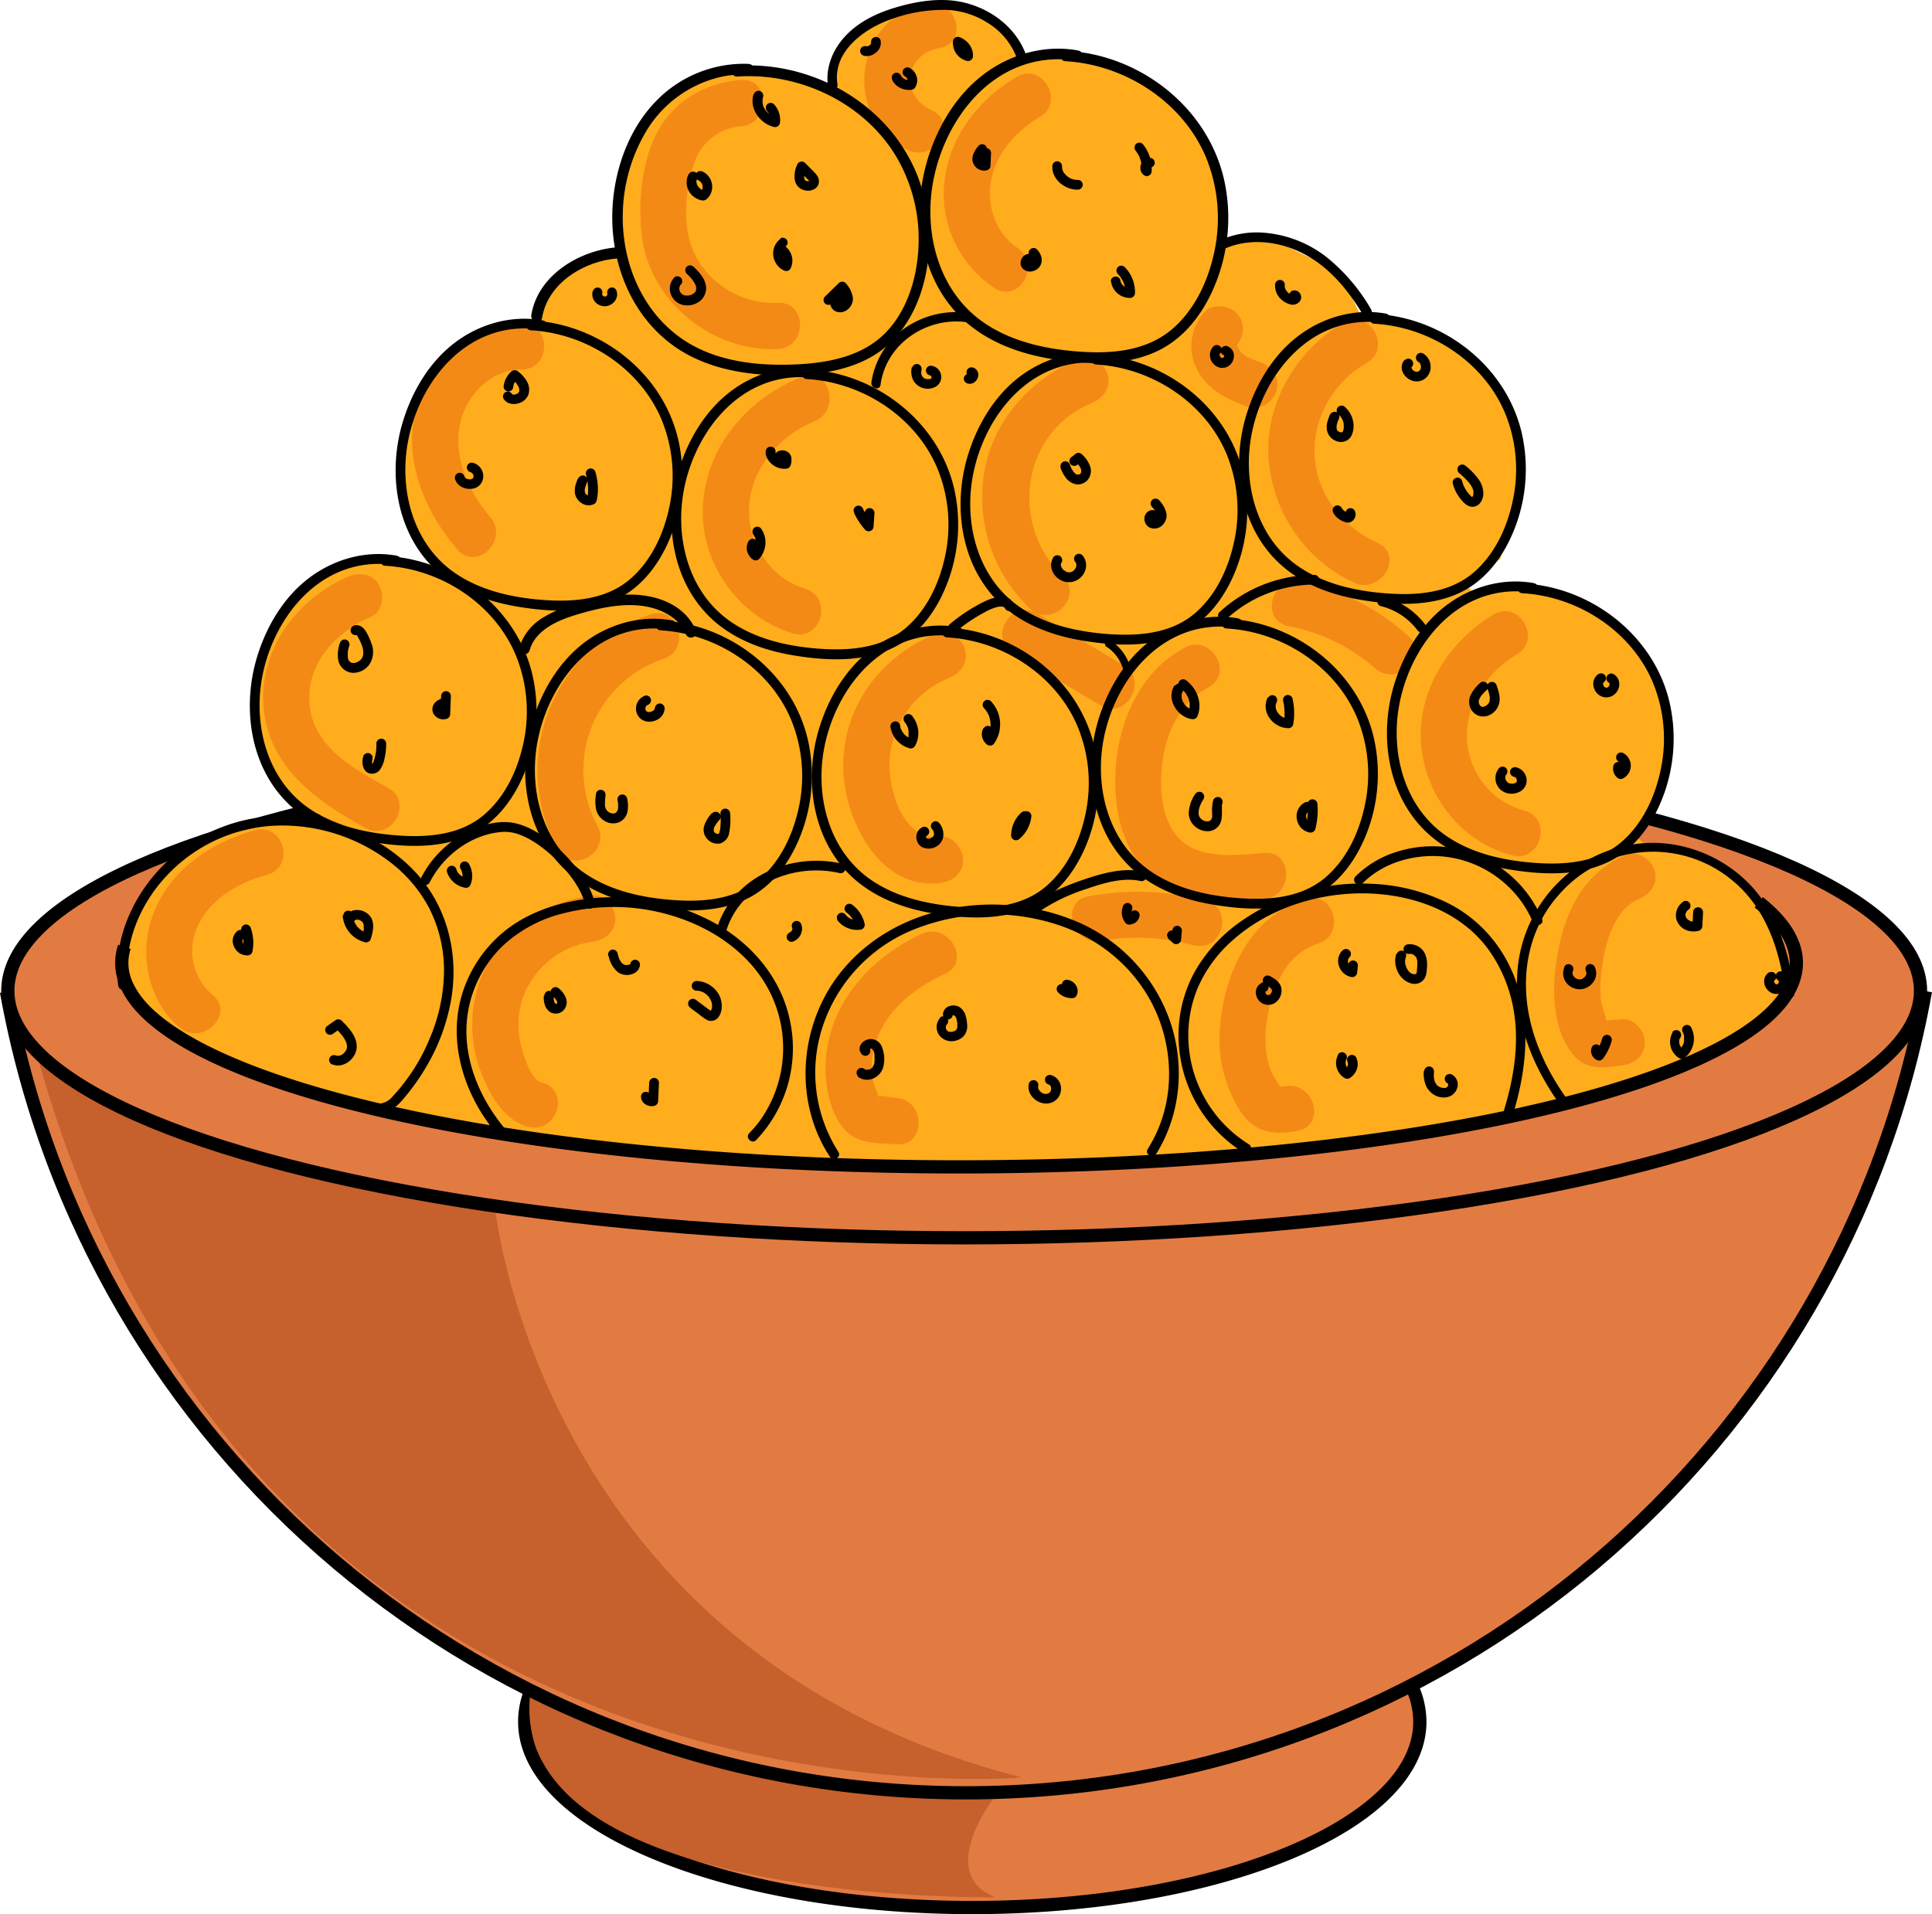 <svg viewBox="0 0 584.13 578.77" xmlns="http://www.w3.org/2000/svg" data-name="Layer 2" id="Layer_2"><defs><style>.cls-1{fill:#e27b42;}.cls-1,.cls-4{stroke:#000;stroke-miterlimit:10;stroke-width:4px;}.cls-2{fill:#c6602c;}.cls-3{fill:#ffad1d;}.cls-4{fill:none;}.cls-5{fill:#f48a16;}</style></defs><path transform="translate(-171.18 -201.37)" d="M597.71,710.65A25.48,25.48,0,0,1,600.46,722c0,31-60.59,56.17-135.32,56.17S329.82,753,329.82,722a24.66,24.66,0,0,1,1.71-9" class="cls-1"></path><path transform="translate(-171.18 -201.37)" d="M472.12,744.4s-18.52,23.46,0,30.66c0,0-148.55,2.54-140.59-62s.38-4,.38-4Z" class="cls-2"></path><path transform="translate(-171.18 -201.37)" d="M753.33,501.06C728.64,638.88,608.15,743.48,463.22,743.48S197.9,639,173.14,501.23" class="cls-1"></path><path transform="translate(-171.18 -201.37)" d="M320.77,566.06s13.35,135.47,159.3,172.77c0,0-232.82,20.86-298.3-220.65l22.45,13.59Z" class="cls-2"></path><ellipse ry="74.68" rx="289.15" cy="299.61" cx="291.51" class="cls-1"></ellipse><polygon points="36.83 291.18 41.68 274.6 51.42 261.69 58.32 256.2 67.23 252.47 86.32 248.16 103.6 249.46 89.47 243.16 80.64 231.16 77.28 218.73 78.34 201.99 82.95 189.76 89.18 180.72 96.22 174.6 103.08 171.77 113.18 168.93 123.94 170.59 132.2 173.19 128.64 166.67 121.83 150.73 121.41 136.59 125.99 120.71 138.45 104.76 149.72 99.11 160.49 98.43 162.27 95.69 165.88 88.38 169.99 83.06 177.25 78.71 181.45 77.31 186.7 76.46 186.7 66.35 188.9 53.13 193.8 39.17 202.11 29.31 213.13 22.93 226.5 20.93 238.26 23.79 247.94 25.73 251.79 25.87 251.79 16.98 258.86 9.86 271.01 3.74 283.12 1.55 289.97 1.94 296.64 4.13 302.77 8.21 308.89 17.23 315.88 16.54 328.37 17.65 339.54 21.85 349.37 26.51 358.43 34.7 366.3 47.61 369.42 59.91 369.77 71.72 373.24 71.72 386.97 73.46 397.37 78.55 406.38 85.2 410.92 94.41 418.8 96.28 431.94 100.27 444.56 108.16 453.49 118.63 459.87 136.59 459.53 147.21 455.95 160.79 453.61 168.97 447.01 174.6 443.85 177.27 445.63 179.91 453.61 177.27 471.12 180.72 483.19 185.19 493.1 193.36 498.2 200.12 501.8 207.6 503.66 214.23 503.66 219.91 503.66 233.25 499.2 245.37 494.28 252.62 498.46 256.2 506.39 256.2 515.55 260.16 526.65 266.96 532.46 273.91 539.26 284.2 539.5 290.97 539.5 297.67 539.26 301.96 531.81 309.46 500.56 327.08 410.92 345.36 337.94 351.73 263.19 352.5 197.72 348.62 132.2 339.4 75.01 323.76 46.31 307.95 36.83 291.18" class="cls-3"></polygon><path transform="translate(-171.18 -201.37)" d="M702.92,474.22c7.39,5.79,11.38,11.95,11.38,18.33,0,34.06-113.34,61.66-253.15,61.66S208,526.61,208,492.55a15.74,15.74,0,0,1,.78-4.87" class="cls-4"></path><path transform="translate(-171.18 -201.37)" d="M276.26,375.81c-15.49,6.71-27,22.34-25.37,39.69,1.68,18,16,28.11,30.62,36.21,7.88,4.38,14.95-7.71,7.07-12.09-9.78-5.43-22.06-11.92-23.69-24.25-1.69-12.77,7.46-22.72,18.44-27.47,3.49-1.52,4.22-6.58,2.51-9.58-2-3.61-6.13-4-9.58-2.51Z" class="cls-5"></path><path transform="translate(-171.18 -201.37)" d="M248.25,452.39c-13.07,3.61-25.41,11.83-30.56,24.83-4.67,11.78-2.15,26.63,7.87,34.89,6.91,5.69,16.86-4.16,9.9-9.9A17.42,17.42,0,0,1,231,481.39c3.81-8.35,12.46-13.16,20.93-15.5,8.68-2.39,5-15.91-3.72-13.5Z" class="cls-5"></path><path transform="translate(-171.18 -201.37)" d="M334.83,528.64c-3.23-.75-5.54-8.69-6.21-11.51a25.8,25.8,0,0,1,.8-14.48,26.15,26.15,0,0,1,20.8-16.51c3.78-.45,6.95-2.89,7-7,0-3.43-3.25-7.45-7-7-16,1.93-30.13,12.36-34.74,28.2a40.08,40.08,0,0,0,.68,24.06c2.44,7,7.16,15.93,14.95,17.74,8.76,2,12.51-11.47,3.72-13.5Z" class="cls-5"></path><path transform="translate(-171.18 -201.37)" d="M368,387.13a49.72,49.72,0,0,0-28.28,71c4.26,7.94,16.35.88,12.09-7.07a35.44,35.44,0,0,1,19.91-50.42c8.51-2.83,4.86-16.35-3.72-13.5Z" class="cls-5"></path><path transform="translate(-171.18 -201.37)" d="M329,299.08c-14.7,0-27.09,10.57-31.53,24.25-5.09,15.69,1.74,32.35,12,44.23,5.91,6.82,15.77-3.11,9.9-9.9-6.74-7.81-11.6-18.87-8.8-29.28,2.25-8.35,9.55-15.31,18.43-15.3s9-14,0-14Z" class="cls-5"></path><path transform="translate(-171.18 -201.37)" d="M395.2,225.55c-10.16.73-19.62,5.91-24.81,14.89-5.35,9.27-6.53,23-5,33.37,2.88,19.33,21.58,34,40.93,33.12,9-.42,9-14.42,0-14-12.25.58-24.08-7.69-26.89-19.85-1.62-7-.61-16.47,1.93-23.2a16.18,16.18,0,0,1,13.83-10.33c8.94-.65,9-14.65,0-14Z" class="cls-5"></path><path transform="translate(-171.18 -201.37)" d="M451.61,202.37c-22.21,3.8-26.29,35.07-5.79,44.43,8.13,3.72,15.26-8.35,7.06-12.09-9.81-4.48-8.21-17,2.45-18.84,8.86-1.51,5.11-15-3.72-13.5Z" class="cls-5"></path><path transform="translate(-171.18 -201.37)" d="M478.5,224.64c-11.27,6.69-20,17.66-21.7,30.91a34.22,34.22,0,0,0,14.93,32.86c7.53,5,14.55-7.12,7.07-12.09-6.46-4.29-9.34-12.62-8-20.13,1.5-8.47,7.59-15.19,14.78-19.46,7.74-4.6.71-16.71-7.06-12.09Z" class="cls-5"></path><path transform="translate(-171.18 -201.37)" d="M497.47,309.8c-14,5.81-25.3,17.65-28.42,32.85a46.32,46.32,0,0,0,13.53,42.74c6.53,6.2,16.45-3.68,9.9-9.9-16.16-15.32-12.61-43.36,8.72-52.19,3.51-1.46,5.93-4.63,4.89-8.61-.88-3.31-5.13-6.33-8.62-4.89Z" class="cls-5"></path><path transform="translate(-171.18 -201.37)" d="M413.6,315.32c-16.16,6.4-28.64,20.64-29.88,38.42-1.21,17.39,10.56,34.18,27.14,39.15,8.64,2.6,12.34-10.91,3.72-13.5-10.77-3.23-17.85-14.53-16.86-25.65s9.45-20.9,19.6-24.92c8.28-3.28,4.67-16.82-3.72-13.5Z" class="cls-5"></path><path transform="translate(-171.18 -201.37)" d="M454.36,392.92c-16.41,6.55-28,21.47-28.24,39.47-.23,15.71,10.44,38.24,29.25,36,3.78-.45,7-2.9,7-7,0-3.45-3.25-7.45-7-7-11.48,1.35-15.78-14.87-15.19-23.66a28.89,28.89,0,0,1,17.9-24.34c3.54-1.41,5.93-4.66,4.89-8.61-.88-3.35-5.11-6.28-8.61-4.89Z" class="cls-5"></path><path transform="translate(-171.18 -201.37)" d="M449.81,483.79c-15.55,7.19-28.08,21-29,38.73-.35,6.6,1.15,15.48,5.86,20.53,4.07,4.38,10,3.92,15.53,4.33,9,.67,8.94-13.34,0-14-1-.08-5.24-1-6.07-.38-.4.28-.2-.15.48.26.84.51.43,1.21.21,0-.35-1.85-1.44-3.64-1.77-5.55a22.28,22.28,0,0,1,.12-8.06c2.26-11.53,11.56-19.09,21.72-23.79,8.17-3.79,1.06-15.86-7.07-12.09Z" class="cls-5"></path><path transform="translate(-171.18 -201.37)" d="M565.92,473.26c-16.64,5-24.45,22-25.83,38.23a40.51,40.51,0,0,0,6,25.74c4.29,6.65,10,7.46,17.39,6.11,8.85-1.64,5.1-15.13-3.72-13.5-.7.12-2,.13-2.68.29a1.85,1.85,0,0,1,1.62.78c-.68-1.65-2.34-3.62-3.15-5.5-2.17-5.11-2-11.3-1.13-16.67,1.48-8.92,5.85-19.15,15.2-22,8.6-2.61,4.93-16.13-3.72-13.5Z" class="cls-5"></path><path transform="translate(-171.18 -201.37)" d="M662.88,459.81c-14.91,6.11-20.29,21.41-21.62,36.44-.69,7.84.22,17.08,5.14,23.55,4.07,5.33,9.21,4.5,15.11,3.77,3.79-.47,7-2.88,7-7,0-3.43-3.25-7.47-7-7-1.31.16-4.37.12-5.37.74-.51.32-.72.8.5.54s.66,1.72.27-.6-1.55-4.5-1.76-6.95a41.31,41.31,0,0,1,.3-8.75c.94-7.3,3.47-18.1,11.15-21.24,3.52-1.45,5.93-4.64,4.89-8.61-.88-3.32-5.12-6.32-8.61-4.89Z" class="cls-5"></path><path transform="translate(-171.18 -201.37)" d="M622.74,387.18c-13.69,8.11-23.48,23.66-21.84,39.94,1.54,15.37,12.32,28.94,27.42,32.88,8.73,2.28,12.45-11.22,3.73-13.5a23.6,23.6,0,0,1-17.27-20.76c-.87-11,5.86-21,15-26.47,7.74-4.59.71-16.69-7.07-12.09Z" class="cls-5"></path><path transform="translate(-171.18 -201.37)" d="M577.37,299c-14.24,8.18-23.79,24.4-22.64,41a45,45,0,0,0,25.86,37.58c8.15,3.67,15.28-8.39,7.07-12.09-10.21-4.61-18-14.06-18.93-25.49-1-11.83,5.55-23.09,15.71-28.92,7.81-4.49.77-16.59-7.07-12.09Z" class="cls-5"></path><path transform="translate(-171.18 -201.37)" d="M535.11,296a15.41,15.41,0,0,0-1.7,17.7c3.22,5.74,9.17,8.56,15.09,10.7,3.56,1.28,7.67-1.45,8.62-4.89,1.06-3.89-1.32-7.32-4.89-8.61-2.07-.75-4.69-1.6-6.13-3.37-.36-.44-.75-2.05-1.09-1.63,2.39-2.93,2.86-7,0-9.9-2.47-2.47-7.5-2.94-9.9,0Z" class="cls-5"></path><path transform="translate(-171.18 -201.37)" d="M504.09,485.88A64.15,64.15,0,0,1,532,487.2c8.72,2.31,12.44-11.19,3.72-13.5a80.81,80.81,0,0,0-35.38-1.32c-8.86,1.57-5.1,15.06,3.72,13.5Z" class="cls-5"></path><path transform="translate(-171.18 -201.37)" d="M477.56,398.89l26.29,15.75c7.75,4.64,14.8-7.46,7.07-12.09l-26.3-15.74c-7.75-4.64-14.79,7.46-7.06,12.08Z" class="cls-5"></path><path transform="translate(-171.18 -201.37)" d="M529.5,397.15c-17,8.87-23.13,30.48-20.59,48.39,1.37,9.67,6,19,14.83,23.88,9,5,19.65,4.71,29.6,3.85,8.91-.77,9-14.78,0-14-6.71.58-14.44,1.51-20.86-1.11s-9.25-9.18-10-15.8c-1.29-12.22,2.45-27.06,14-33.12,8-4.18.92-16.27-7.06-12.09Z" class="cls-5"></path><path transform="translate(-171.18 -201.37)" d="M560.77,390.71A55.85,55.85,0,0,1,587,403.49c6.73,5.94,16.67-3.93,9.9-9.9a69.73,69.73,0,0,0-32.42-16.38c-8.8-1.77-12.56,11.72-3.72,13.5Z" class="cls-5"></path><path transform="translate(-171.18 -201.37)" d="M209.84,499.33c-1.45-12.15,3.37-24.17,11.59-33A47.8,47.8,0,0,1,255.27,451a53.76,53.76,0,0,1,34.51,11.56A42.37,42.37,0,0,1,301,476.08a41.62,41.62,0,0,1,4.42,19.29,52.94,52.94,0,0,1-4.22,19.77,57.91,57.91,0,0,1-11.29,17.75,5.85,5.85,0,0,1-4.21,2.22,1.47,1.47,0,0,0,0,2.93c3.88.05,6.48-3.14,8.69-5.9a66.18,66.18,0,0,0,6.22-9.16,59.57,59.57,0,0,0,7.17-20.6c2-13.87-1.84-27.88-11.68-38-9.18-9.45-22.12-15-35.17-16.12a50.91,50.91,0,0,0-37.76,12.3c-9.76,8.49-16.47,21-16.54,34.07a37.1,37.1,0,0,0,.28,4.71c.22,1.85,3.15,1.87,2.92,0Z"></path><path transform="translate(-171.18 -201.37)" d="M324.38,543.28c-9.14-10.58-14.69-25-11.05-39a36.37,36.37,0,0,1,9.6-16.66,41.09,41.09,0,0,1,18.65-10.09,60.94,60.94,0,0,1,38.91,2.93c11.4,4.85,21.37,13.59,25.41,25.56a37.77,37.77,0,0,1-5.08,34.39,35.52,35.52,0,0,1-3.11,3.6c-1.32,1.36.76,3.46,2.09,2.09A40.18,40.18,0,0,0,410,509.87c-2.78-13.24-12.08-23.76-23.86-30a64,64,0,0,0-40.2-6.31c-7.72,1.31-15.35,4.07-21.59,8.89a39.29,39.29,0,0,0-12.43,16.6c-5.6,14.07-1.82,29.79,6.8,41.78,1.11,1.56,2.31,3.06,3.56,4.51s3.33-.66,2.09-2.09Z"></path><path transform="translate(-171.18 -201.37)" d="M424.69,549.72A44.5,44.5,0,0,1,420,511.51a47.78,47.78,0,0,1,27.28-29,63.75,63.75,0,0,1,42.13-2c13.39,4,24.72,13,30.76,25.7,5.64,11.9,6.14,26.3.41,38.26a42.58,42.58,0,0,1-2.39,4.34c-1,1.62,1.54,3.1,2.55,1.49,7.5-12,8.76-27.08,4.12-40.37a51.12,51.12,0,0,0-29.25-30.36,66.32,66.32,0,0,0-44.4-1.62c-14.07,4.45-26.08,14.17-32.14,27.79-5.75,12.92-5.94,28,.38,40.81a44.11,44.11,0,0,0,2.65,4.62c1,1.58,3.6.1,2.55-1.49Z"></path><path transform="translate(-171.18 -201.37)" d="M548.73,547.35a38.72,38.72,0,0,1-18.15-29.85,37.75,37.75,0,0,1,2.69-17.33,40.84,40.84,0,0,1,11.05-14.87c10-8.73,23.51-13.35,36.69-13.77,14.74-.46,30.61,4.32,39.82,16.45a43.9,43.9,0,0,1,8,18.88c1.45,8.32.52,16.92-1.49,25.06-.52,2.12-1.13,4.21-1.78,6.29-.57,1.81,2.28,2.59,2.85.78,5-15.86,6.32-33.48-2.33-48.35a41.42,41.42,0,0,0-16.29-15.76,56.9,56.9,0,0,0-23.42-6.24A63.46,63.46,0,0,0,546,480.23,47.19,47.19,0,0,0,532.52,495a39.62,39.62,0,0,0-5,18.26A41.8,41.8,0,0,0,543.08,547a44.85,44.85,0,0,0,4.16,2.91c1.62,1,3.11-1.56,1.49-2.56Z"></path><path transform="translate(-171.18 -201.37)" d="M645.49,534.43c-7.06-9.65-12.24-20.86-12.88-32.94-.59-11,2.73-21.79,10.23-29.94A37.56,37.56,0,0,1,696,468.5c9.5,8.39,13.5,21,14.94,33.22.2,1.72,2.92,1.74,2.72,0-1.37-11.66-4.82-23.54-12.92-32.37a41.36,41.36,0,0,0-28.41-13.1,40.46,40.46,0,0,0-28.54,10.55,42.39,42.39,0,0,0-13.89,29.34c-.82,14.41,4.86,28.2,13.25,39.66,1,1.4,3.38,0,2.34-1.37Z"></path><path transform="translate(-171.18 -201.37)" d="M635.08,377.72c-9.55-1.78-19.51,1.12-27.1,7.07-7.26,5.69-12.21,14-15,22.68-4.86,15-2.79,33.13,8.66,44.73,6.78,6.86,16.08,10.42,25.44,12,9.84,1.68,20.91,2.25,30.16-2.1,8.22-3.88,13.69-11.7,16.8-20a49.33,49.33,0,0,0,1.87-28.57c-4.29-17.95-19.8-31.5-37.73-34.95a51.3,51.3,0,0,0-6.77-.83c-1.9-.1-1.9,2.85,0,3,16.72.92,32.9,11.32,39.48,26.92a44.84,44.84,0,0,1,2.38,26.52c-1.73,8.24-5.54,16.48-12.11,22-7.38,6.17-17.4,6.79-26.59,6.05s-18.66-2.9-26.32-8.25c-12.55-8.77-16.71-25.08-14-39.59,3.15-16.69,15.33-33.15,33.49-34.18a27.57,27.57,0,0,1,6.54.4c1.86.35,2.66-2.5.79-2.85Z"></path><path transform="translate(-171.18 -201.37)" d="M545.65,388.38c-9.55-1.78-19.51,1.12-27.1,7.07-7.26,5.69-12.21,14-15,22.68-4.86,15.05-2.79,33.14,8.66,44.73,6.78,6.86,16.08,10.42,25.44,12,9.84,1.68,20.91,2.25,30.16-2.1,8.22-3.88,13.69-11.7,16.8-20a49.32,49.32,0,0,0,1.87-28.57c-4.29-17.95-19.8-31.5-37.73-34.95a51.3,51.3,0,0,0-6.77-.83c-1.9-.1-1.9,2.85,0,3,16.72.92,32.9,11.32,39.48,26.92a44.84,44.84,0,0,1,2.38,26.52c-1.73,8.24-5.54,16.48-12.11,22-7.38,6.17-17.4,6.79-26.59,6.05s-18.66-2.9-26.32-8.25c-12.55-8.77-16.71-25.08-14-39.59,3.15-16.69,15.33-33.15,33.49-34.18a27.57,27.57,0,0,1,6.54.4c1.86.35,2.66-2.5.79-2.85Z"></path><path transform="translate(-171.18 -201.37)" d="M590.37,296.23c-9.55-1.78-19.51,1.12-27.09,7.06-7.27,5.7-12.21,14-15,22.68-4.86,15-2.79,33.14,8.66,44.74,6.78,6.86,16.08,10.42,25.44,12,9.84,1.68,20.91,2.26,30.16-2.1,8.22-3.87,13.69-11.69,16.8-20a49.21,49.21,0,0,0,1.87-28.56c-4.29-17.95-19.79-31.51-37.73-34.95a49.67,49.67,0,0,0-6.77-.83c-1.9-.11-1.9,2.85,0,3,16.72.92,32.9,11.33,39.48,26.93a44.8,44.8,0,0,1,2.38,26.51c-1.73,8.25-5.54,16.49-12.11,22-7.38,6.16-17.4,6.79-26.59,6.05s-18.66-2.9-26.32-8.25c-12.55-8.78-16.71-25.08-14-39.59,3.15-16.7,15.32-33.16,33.48-34.18a26.56,26.56,0,0,1,6.54.4c1.86.34,2.66-2.5.79-2.85Z"></path><path transform="translate(-171.18 -201.37)" d="M497.21,216.65c-10.26-1.92-21,1.2-29.12,7.59-7.93,6.21-13.3,15.28-16.29,24.79-5.13,16.29-2.76,35.83,9.79,48.2,7.29,7.19,17.18,10.93,27.13,12.61,10.61,1.79,22.59,2.41,32.54-2.39,8.78-4.23,14.6-12.65,17.91-21.58a53.13,53.13,0,0,0,2-30.64c-4.6-19.28-21.22-33.87-40.48-37.62a55.6,55.6,0,0,0-7.4-.91c-2-.11-2,3.07,0,3.18,18,1,35.51,12.27,42.54,29.13a48.53,48.53,0,0,1,2.5,28.46c-1.85,8.78-5.88,17.57-12.83,23.48-7.91,6.72-18.64,7.48-28.57,6.7s-20.09-3.06-28.36-8.77c-13.57-9.37-18.15-26.9-15.27-42.54,3.32-18,16.38-35.9,36-37a29.36,29.36,0,0,1,7.13.43c2,.37,2.86-2.69.84-3.07Z"></path><path transform="translate(-171.18 -201.37)" d="M397.67,220.69a37,37,0,0,0-28.24,11.36c-7.1,7.34-11.19,17.3-12.6,27.32-2.4,17.07,3.22,35.48,17.34,46.08,8.51,6.39,19.24,8.85,29.71,9.3s22.59-.35,31.81-6.11c8.45-5.27,13.33-14.5,15.32-24a52.94,52.94,0,0,0-2.44-30.14c-7.6-19.16-26.51-31.65-46.82-33.2a51.27,51.27,0,0,0-7.64,0c-2.06.14-2.08,3.37,0,3.22,18.84-1.28,38.43,7.94,48.15,24.39a49,49,0,0,1,6.6,27.45c-.47,9.05-3.3,18.62-9.64,25.32-7.05,7.44-17.52,9.43-27.36,9.88-10.28.46-21.11-.51-30.39-5.29-14.8-7.62-22.29-23.91-22-40.11a50.54,50.54,0,0,1,7.34-25.53,35.58,35.58,0,0,1,23.44-16.24,30.51,30.51,0,0,1,7.39-.42c2.07.13,2.07-3.1,0-3.22Z"></path><path transform="translate(-171.18 -201.37)" d="M506.15,308.54c-9.54-1.78-19.5,1.12-27.09,7.06-7.27,5.7-12.21,14-15,22.68-4.85,15.05-2.78,33.14,8.67,44.74,6.77,6.86,16.07,10.42,25.44,12,9.83,1.68,20.91,2.26,30.16-2.1,8.22-3.87,13.68-11.69,16.8-20A49.38,49.38,0,0,0,547,344.37c-4.29-17.95-19.8-31.5-37.73-34.95a49.82,49.82,0,0,0-6.78-.83c-1.9-.11-1.89,2.85,0,3,16.73.92,32.9,11.33,39.48,26.93A44.89,44.89,0,0,1,544.34,365c-1.74,8.25-5.54,16.49-12.11,22-7.39,6.16-17.41,6.79-26.6,6.05s-18.66-2.9-26.31-8.25c-12.56-8.78-16.72-25.08-14-39.59,3.15-16.7,15.32-33.16,33.48-34.18a27.14,27.14,0,0,1,6.55.4c1.86.34,2.65-2.5.78-2.85Z"></path><path transform="translate(-171.18 -201.37)" d="M418.74,313c-9.55-1.78-19.51,1.12-27.09,7.06-7.27,5.7-12.21,14-15,22.68-4.85,15.05-2.79,33.14,8.66,44.74,6.78,6.86,16.08,10.42,25.44,12,9.84,1.68,20.91,2.26,30.16-2.1,8.22-3.87,13.69-11.69,16.8-20a49.29,49.29,0,0,0,1.88-28.56c-4.29-17.95-19.8-31.51-37.73-34.95a50,50,0,0,0-6.78-.83c-1.9-.11-1.89,2.85,0,2.95,16.72.92,32.9,11.33,39.48,26.93a44.88,44.88,0,0,1,2.39,26.51c-1.74,8.25-5.55,16.49-12.12,22-7.38,6.16-17.4,6.79-26.59,6.05s-18.66-2.9-26.32-8.26c-12.55-8.77-16.71-25.07-14-39.58,3.15-16.7,15.32-33.16,33.48-34.18a26.53,26.53,0,0,1,6.54.4c1.86.34,2.66-2.5.79-2.85Z"></path><path transform="translate(-171.18 -201.37)" d="M335.35,298.27c-9.55-1.78-19.51,1.12-27.1,7.07-7.26,5.69-12.21,14-15,22.68-4.85,15.05-2.78,33.14,8.67,44.73,6.78,6.86,16.08,10.42,25.44,12,9.83,1.68,20.91,2.25,30.16-2.1,8.22-3.88,13.69-11.7,16.8-20a49.4,49.4,0,0,0,1.87-28.57c-4.29-18-19.8-31.5-37.73-35a51.3,51.3,0,0,0-6.77-.83c-1.9-.1-1.9,2.85,0,3,16.72.92,32.89,11.32,39.48,26.92a44.84,44.84,0,0,1,2.38,26.52c-1.73,8.24-5.54,16.48-12.11,22-7.38,6.17-17.4,6.79-26.59,6.05s-18.66-2.9-26.32-8.25c-12.55-8.77-16.72-25.08-14-39.59,3.15-16.69,15.32-33.15,33.48-34.18a27.62,27.62,0,0,1,6.55.4c1.86.35,2.66-2.5.79-2.85Z"></path><path transform="translate(-171.18 -201.37)" d="M461.19,391.06c-9.55-1.78-19.51,1.12-27.09,7.07-7.27,5.69-12.21,14-15,22.68-4.86,15.05-2.79,33.14,8.66,44.73,6.78,6.86,16.08,10.42,25.44,12,9.84,1.68,20.91,2.25,30.16-2.1,8.22-3.88,13.69-11.7,16.8-20A49.24,49.24,0,0,0,502,426.89c-4.29-17.95-19.8-31.5-37.73-34.95a51.3,51.3,0,0,0-6.77-.83c-1.9-.1-1.9,2.85,0,3,16.72.92,32.9,11.32,39.48,26.92a44.84,44.84,0,0,1,2.38,26.52c-1.73,8.24-5.54,16.48-12.11,22-7.38,6.17-17.4,6.79-26.59,6s-18.66-2.9-26.32-8.25c-12.55-8.77-16.71-25.08-14-39.59,3.15-16.69,15.32-33.15,33.48-34.18a27.57,27.57,0,0,1,6.54.4c1.86.35,2.66-2.5.79-2.85Z"></path><path transform="translate(-171.18 -201.37)" d="M374.51,389C365,387.19,355,390.09,347.42,396c-7.27,5.7-12.21,14-15,22.69-4.85,15-2.79,33.13,8.67,44.73,6.77,6.86,16.07,10.42,25.43,12,9.84,1.67,20.91,2.25,30.16-2.11,8.22-3.87,13.69-11.69,16.8-20a49.29,49.29,0,0,0,1.88-28.56c-4.29-17.95-19.8-31.5-37.73-34.95a50,50,0,0,0-6.78-.83c-1.9-.1-1.89,2.85,0,3,16.72.92,32.9,11.33,39.48,26.93a44.91,44.91,0,0,1,2.39,26.52c-1.74,8.24-5.55,16.48-12.12,22-7.38,6.16-17.4,6.79-26.59,6.05s-18.66-2.9-26.32-8.25c-12.55-8.78-16.71-25.08-14-39.59,3.15-16.69,15.32-33.16,33.48-34.18a27,27,0,0,1,6.54.4c1.86.34,2.66-2.5.79-2.85Z"></path><path transform="translate(-171.18 -201.37)" d="M291.26,369.42c-9.54-1.78-19.5,1.12-27.09,7.07-7.27,5.69-12.21,14-15,22.68-4.85,15.05-2.78,33.14,8.67,44.73,6.77,6.86,16.07,10.42,25.44,12,9.83,1.68,20.91,2.25,30.16-2.1,8.22-3.88,13.68-11.7,16.8-20a49.4,49.4,0,0,0,1.87-28.57c-4.29-17.95-19.8-31.5-37.73-34.95a51.45,51.45,0,0,0-6.78-.83c-1.9-.1-1.89,2.85,0,3,16.73.92,32.9,11.32,39.48,26.92a44.92,44.92,0,0,1,2.39,26.52c-1.74,8.24-5.54,16.48-12.11,22-7.39,6.17-17.41,6.79-26.6,6.05s-18.66-2.9-26.31-8.25c-12.56-8.77-16.72-25.08-14-39.59,3.15-16.69,15.32-33.15,33.48-34.18a27.66,27.66,0,0,1,6.55.4c1.86.35,2.65-2.5.78-2.85Z"></path><path transform="translate(-171.18 -201.37)" d="M542.23,276.24c7.79-3.06,16.76-1.7,23.95,2.33,7.38,4.13,12.8,10.81,17.08,18a1.48,1.48,0,0,0,2.55-1.49,56.17,56.17,0,0,0-13.5-15.92,35.31,35.31,0,0,0-19.23-7.44,27,27,0,0,0-11.63,1.72c-1.74.68-1,3.53.78,2.84Z"></path><path transform="translate(-171.18 -201.37)" d="M335.07,297.51c1.73-10.6,12.78-17.25,22.81-18,2.14-.16,2.16-3.53,0-3.37-11.4.85-24.07,8.36-26.06,20.47-.35,2.11,2.9,3,3.25.89Z"></path><path transform="translate(-171.18 -201.37)" d="M573.4,326.49c-.72,1.68-1.44,3.5-.93,5.35a4.42,4.42,0,0,0,3.06,3,3.56,3.56,0,0,0,4.13-1.49,6.75,6.75,0,0,0,.62-4.59,7.74,7.74,0,0,0-2.45-4.31,1.47,1.47,0,1,0-2.08,2.08,7.93,7.93,0,0,1,.58.58l.22.27c-.21-.27.06.1.11.17a6,6,0,0,1,.39.7l.08.15c.09.19-.09-.24,0,0s.09.25.13.37a5.28,5.28,0,0,1,.19.76s0,.22,0,.22,0-.28,0-.11,0,.29,0,.44a5.78,5.78,0,0,1,0,.72c0,.24,0,0,0-.06a1,1,0,0,0,0,.17c0,.15-.07.29-.1.44l-.12.38c-.09.26.1-.16,0,.07l-.12.2s.16-.16,0-.06l-.16.15c-.1.12.23-.12.09-.07l-.16.09c-.12.08.14-.07.16-.07a1.67,1.67,0,0,0-.3.08c-.13.05.16,0,.18,0a1,1,0,0,0-.18,0c-.07,0-.41,0-.16,0s-.11,0-.17-.05-.21-.07-.31-.1.14,0,.13.06l-.16-.08a3.62,3.62,0,0,1-.33-.2c-.22-.13.19.19,0,0l-.24-.23c-.22-.22.1.19,0,0s-.11-.27-.17-.31.1.33.06.13l-.09-.32s-.06-.24,0-.07,0-.19,0-.2a4.7,4.7,0,0,1,0-.53s0-.24,0-.07,0-.11,0-.14a7.56,7.56,0,0,1,.3-1.06c.06-.18.13-.35.2-.53s.05-.13.08-.19c.17-.43-.11.26.07-.16a1.53,1.53,0,0,0-.53-2,1.51,1.51,0,0,0-2,.53Z"></path><path transform="translate(-171.18 -201.37)" d="M610.44,347.63a12.25,12.25,0,0,0,2.11,4.32c1.08,1.42,2.56,3.09,4.56,2.56,1.72-.46,2.53-2.32,2.55-3.95a7.55,7.55,0,0,0-1.54-4.4,21.92,21.92,0,0,0-3.79-3.91,1.52,1.52,0,0,0-2.08,0,1.49,1.49,0,0,0,0,2.09c.65.55,1.29,1.11,1.9,1.71.26.26.52.53.77.8l.41.48c.11.14.13.16.06.07l.19.24a10.23,10.23,0,0,1,.56.89c.1.17.18.34.27.52-.11-.24.09.26.11.31s.1.36.14.55c0,0,.06.46,0,.16a3.46,3.46,0,0,1,0,.56c0,.09,0,.19,0,.28,0-.15,0-.14,0,0s-.18.55-.05.25a2.28,2.28,0,0,1-.26.45c.16-.2,0,0-.11.07.13-.1.13-.1,0,0,.16-.07.16-.07,0,0,.19,0,.19,0,0,0,.16,0,.15,0,0,0,.23.23-.33-.29-.09-.08a8.32,8.32,0,0,1-.78-.79,9,9,0,0,1-1.26-1.79,8.23,8.23,0,0,1-.84-2.14,1.47,1.47,0,0,0-2.84.78Z"></path><path transform="translate(-171.18 -201.37)" d="M574.26,356.41a6.12,6.12,0,0,0,3.33,2.73,2.67,2.67,0,0,0,.4.13,2.89,2.89,0,0,0,.81.15,2.27,2.27,0,0,0,1.52-.75,2.6,2.6,0,0,0,.72-1.92,2.78,2.78,0,0,0-.29-1,1.47,1.47,0,0,0-.88-.68,1.49,1.49,0,0,0-1.13.15,1.43,1.43,0,0,0-.68.88,1.65,1.65,0,0,0,.15,1.13l0,.05-.15-.35a.94.94,0,0,1,.06.24l0-.4a1,1,0,0,1,0,.25l0-.39a.89.89,0,0,1-.07.28l.15-.35a1.1,1.1,0,0,1-.15.26l.23-.29-.22.22.3-.23-.27.16.35-.15-.05,0h.78a4.64,4.64,0,0,1-1-.32l.35.15a4.49,4.49,0,0,1-1.08-.63l.3.23a4.37,4.37,0,0,1-.78-.77l.23.3a4.28,4.28,0,0,1-.37-.57,1.48,1.48,0,0,0-2-.53,1.5,1.5,0,0,0-.53,2Z"></path><path transform="translate(-171.18 -201.37)" d="M491.77,342.63a10.14,10.14,0,0,0,1.6,3.12,5.08,5.08,0,0,0,2.87,2,3.9,3.9,0,0,0,3.75-1.21,4.36,4.36,0,0,0,.9-3.8,9,9,0,0,0-2.6-4,1.48,1.48,0,0,0-1.79-.23l-1.27,1a1.6,1.6,0,0,0-.67.88,1.44,1.44,0,0,0,.15,1.13,1.48,1.48,0,0,0,2,.53l1.27-1-1.78-.23c.38.4.74.8,1.1,1.22.15.17-.05,0,0-.05l.1.13.21.31a3.37,3.37,0,0,1,.19.32l.1.18,0,.09c0,.1,0,.07,0-.11a6,6,0,0,0,.2.65c.06.24,0-.36,0,0,0,.13,0,.25,0,.37s0,.08,0,.12.07-.33,0-.15a2.8,2.8,0,0,0-.06.28c0,.06-.14.37,0,.13s-.05.08-.09.15a1.48,1.48,0,0,0-.08.13c-.06.13.1-.13.11-.13s-.15.17-.22.23l-.09.09c-.11.13.26-.15.1-.09a1.69,1.69,0,0,0-.29.17c-.15.1.29-.1.11-.05l-.12,0-.29.07c-.18.05.33,0,.15,0h-.12c-.07,0-.48,0-.19,0s0,0-.11,0l-.26-.09c-.17,0,.29.16.14.06l-.1,0-.27-.17-.13-.09s.28.24.1.08l-.21-.19c-.16-.15-.3-.31-.44-.47s.06.07.07.09a.7.7,0,0,0-.13-.17l-.19-.3c-.14-.21-.26-.43-.38-.65l-.15-.32a1.11,1.11,0,0,0-.07-.16c0,.05.12.3.05.11s-.18-.46-.26-.7a1.49,1.49,0,0,0-1.81-1,1.51,1.51,0,0,0-1,1.81Z"></path><path transform="translate(-171.18 -201.37)" d="M489.52,370.13a4.54,4.54,0,0,0,0,4.28,5.67,5.67,0,0,0,3.18,2.75,5.25,5.25,0,0,0,6.66-3.54,4.56,4.56,0,0,0-.94-4.36,1.49,1.49,0,0,0-2.08,0,1.52,1.52,0,0,0,0,2.09c.25.29-.14-.24,0,0l.17.28c.11.21-.13-.36,0,0a1.89,1.89,0,0,1,.09.34.7.7,0,0,0,0,.14s0-.41,0-.18a2.62,2.62,0,0,1,0,.28c0,.11,0,.22,0,.33s.06-.36,0-.18a1.55,1.55,0,0,0,0,.21,2.29,2.29,0,0,1-.08.28c0,.14-.21.44,0,0-.11.2-.2.4-.32.59a.57.57,0,0,0-.08.13c-.12.19.08-.11.09-.12s-.14.17-.22.26l-.24.23-.12.1c-.18.16.24-.15.09-.06l-.57.33c-.2.11.12-.05.14-.06l-.15.06-.38.11-.19,0c-.18,0,.33,0,.15,0l-.39,0a1.94,1.94,0,0,0-.34,0s.38.07.14,0l-.25-.05-.32-.1-.15-.06c.25,0,.25.12.12,0s-.45-.26-.68-.39.24.2.11.08l-.16-.14a2.39,2.39,0,0,1-.23-.22l-.22-.24c-.15-.18.08.08.08.1a1.13,1.13,0,0,0-.13-.2,3.79,3.79,0,0,1-.2-.34c0-.05,0-.09-.07-.14-.13-.26.11.34,0,.06,0-.12-.08-.24-.11-.36l0-.15c-.07-.28,0,.37,0,.09a2.41,2.41,0,0,1,0-.38.76.76,0,0,0,0-.15c0,.08-.08.38,0,.13s.07-.24.1-.37.14-.11,0,.11c0-.06.07-.15.11-.22a1.47,1.47,0,0,0-2.55-1.48Z"></path><path transform="translate(-171.18 -201.37)" d="M519.68,355.59a2.57,2.57,0,0,0-2.49,2.44,3,3,0,0,0,1.41,2.78,3.44,3.44,0,0,0,3.92-.54,4,4,0,0,0,1.31-3.7,8.46,8.46,0,0,0-2.25-4,1.48,1.48,0,0,0-2.08,0,1.51,1.51,0,0,0,0,2.08l.43.53.1.12c.17.21,0,0,0-.05a1.48,1.48,0,0,0,.22.29c.12.18.25.37.36.56l.17.31.06.14c.12.24-.06-.21,0,0s.12.41.17.62,0-.28,0,0a1.66,1.66,0,0,0,0,.31s.07-.33,0-.19l0,.11c0,.1-.05.18-.07.27s0,.08,0,.12.15-.29.07-.17-.1.19-.16.28c-.17.27.17-.18,0,0l-.17.18-.09.08c-.12.13.27-.17.11-.08s-.15.11-.24.16a.91.91,0,0,0-.14.07s.3-.1.17-.08l-.24.07c-.33.08.28,0,0,0h-.13c-.17,0-.19-.09.12,0l-.18-.05c-.2,0,.36.18.12,0l-.07,0c0-.05.27.26.18.14l-.15-.15c-.11-.09.19.19.14.18s0-.06,0-.07-.1-.12-.09-.17.12.38.09.23,0-.06,0-.08-.07-.18,0-.22,0,.4,0,.26a.65.65,0,0,0,0-.14c0-.07,0-.32,0,0s0,.05,0,0c.06-.25-.14.31-.06.14l.06-.08s-.26.31-.14.18-.28.18-.11.07l.07,0c.06-.05-.29.08-.2.09l.11,0c.11-.05-.42,0-.19,0a1.48,1.48,0,1,0,0-3Z"></path><path transform="translate(-171.18 -201.37)" d="M402.63,338c.1,3,3.22,5.41,6.19,5.1a1.62,1.62,0,0,0,.89-.31,1.49,1.49,0,0,0,.53-.77,5.26,5.26,0,0,0,.19-2.33,2.62,2.62,0,0,0-1.32-1.81c-1.31-.68-3.3-.36-3.71,1.27a1.47,1.47,0,0,0,2.84.78s0-.08,0-.12l-.15.35.07-.11-.23.3a.68.68,0,0,1,.12-.12l-.3.23a1.18,1.18,0,0,1,.19-.11l-.35.15a1.34,1.34,0,0,1,.27-.07l-.39.05h.4l-.39-.05a1.9,1.9,0,0,1,.39.11l-.35-.15a1.35,1.35,0,0,1,.26.15l-.3-.23a1.29,1.29,0,0,1,.17.16l-.23-.29a1.69,1.69,0,0,1,.17.29l-.15-.35a2.21,2.21,0,0,1,.12.42l-.06-.39a2.51,2.51,0,0,1,0,.67l.05-.4a7.48,7.48,0,0,1-.18.82l1.42-1.08a4.51,4.51,0,0,1-1,0l.39.05a4.33,4.33,0,0,1-1.12-.31l.35.15a4.57,4.57,0,0,1-1-.61l.3.23a4.22,4.22,0,0,1-.79-.79l.23.3a3.92,3.92,0,0,1-.48-.82l.15.35a3.46,3.46,0,0,1-.21-.78l.05.4c0-.11,0-.21,0-.31a1.48,1.48,0,1,0-2.95,0Z"></path><path transform="translate(-171.18 -201.37)" d="M397.5,365a4.14,4.14,0,0,0-.42,3.08,4.44,4.44,0,0,0,1.83,2.54,1.47,1.47,0,0,0,1.78-.23,7.73,7.73,0,0,0,1.91-4.49,7.24,7.24,0,0,0-1.13-4.44,1.48,1.48,0,1,0-2.55,1.49,7.59,7.59,0,0,1,.44.79c.09.18-.09-.25,0-.06s.05.13.08.19.09.3.13.46a2.88,2.88,0,0,1,.09.4l0,.21c-.09-.33,0-.14,0,0a5.17,5.17,0,0,1,0,.88c0,.07,0,.14,0,.21s0,0,0-.08a1.85,1.85,0,0,0-.07.41,8.39,8.39,0,0,1-.27.85c-.06.19.16-.32,0,0l-.09.19-.21.37c-.08.14-.18.27-.27.41s.17-.2,0,0l-.18.2,1.79-.23c-.22-.15.14.15,0,0l-.14-.13s-.18-.16-.17-.18.18.27.06.07c0,0-.24-.42-.23-.42s.1.32,0,.09l-.06-.23c0-.06,0-.12,0-.18s0,.37,0,.07a1.21,1.21,0,0,0,0-.19c0-.06,0-.33,0-.08s0,0,0,0l.06-.23c.05-.23,0,.1,0,.09l.13-.25A1.47,1.47,0,1,0,397.5,365Z"></path><path transform="translate(-171.18 -201.37)" d="M429.42,356.52a21.54,21.54,0,0,0,3.36,5.08,1.46,1.46,0,0,0,1.61.3,1.47,1.47,0,0,0,.91-1.34l.27-4.06A1.47,1.47,0,0,0,434.1,355a1.51,1.51,0,0,0-1.47,1.47l-.28,4.06,2.52-1c-.3-.35-.59-.7-.87-1.06l.23.3A20.23,20.23,0,0,1,432,355a1.47,1.47,0,0,0-.88-.68,1.49,1.49,0,0,0-1.13.15,1.47,1.47,0,0,0-.68.88,1.65,1.65,0,0,0,.15,1.13Z"></path><path transform="translate(-171.18 -201.37)" d="M323.41,321.87c1.12,2,3.73,2,5.54,1.05a4.26,4.26,0,0,0,2-2.28,4.89,4.89,0,0,0-.41-3.83,10,10,0,0,0-3-3.31,1.5,1.5,0,0,0-1.79.23,7.06,7.06,0,0,0-2.3,4.51,1.44,1.44,0,0,0,.43,1.05,1.47,1.47,0,0,0,2.08,0,1.76,1.76,0,0,0,.43-1.05c0,.15,0,.28,0,.05,0-.06,0-.12,0-.19a3.45,3.45,0,0,1,.12-.43,2.09,2.09,0,0,1,.08-.23l0-.1c0-.1,0-.06-.05.13a2,2,0,0,0,.2-.41l.24-.39.11-.16c.16-.23-.13.15,0,0a6.52,6.52,0,0,1,.69-.7l-1.79.23,0,0,.12.1.29.24.54.51c.17.18.33.36.49.55,0,0,.13.17,0,0l0,.06c.07.09.13.19.2.29s.23.4.34.61,0,.2,0-.08a.69.69,0,0,0,.05.13c0,.12.08.24.11.37s0,.22.07.32,0-.32,0-.16,0,.09,0,.14v.33a.66.66,0,0,0,0,.14c0-.28,0-.21,0-.05l-.06.22a.32.32,0,0,0,0,.09c0,.15.07-.25.08-.21s-.08.16-.1.2-.22.31,0,.08,0,0-.05.05a1.29,1.29,0,0,1-.17.16c-.1.09-.31.2.07,0l-.19.13c-.14.09-.28.16-.42.24s.29-.11.07,0l-.26.09-.43.1c-.3.06.33,0,.09,0l-.26,0h-.36c-.14,0,.41.09.18,0l-.24-.06-.09,0c-.12,0,.3.15.19.08l-.21-.11c-.24-.13.25.24.06.05l-.17-.17c-.11-.1.18.19.14.18a1,1,0,0,1-.1-.17,1.48,1.48,0,0,0-2-.52,1.5,1.5,0,0,0-.53,2Z"></path><path transform="translate(-171.18 -201.37)" d="M308.74,346.13a4,4,0,0,0,2.05,2.49,5.33,5.33,0,0,0,3.42.49,3.77,3.77,0,0,0,2.64-1.93,4,4,0,0,0,.2-3.22,4.22,4.22,0,0,0-2.85-2.65,1.47,1.47,0,1,0-.78,2.84,3,3,0,0,1,.39.13l-.36-.15a3.21,3.21,0,0,1,.45.24c.26.18-.25-.22-.06,0l.17.17.15.16c-.34-.37-.14-.18-.06-.06a3.21,3.21,0,0,1,.24.45l-.15-.35a3,3,0,0,1,.19.71l-.05-.39a2.58,2.58,0,0,1,0,.68l.06-.39a3.33,3.33,0,0,1-.16.6l.14-.35a2.16,2.16,0,0,1-.19.37c-.18.27.22-.26.07-.09l-.13.14-.15.13c.34-.33.2-.15.08-.07l-.39.21.35-.15a3.19,3.19,0,0,1-.75.2l.39-.06a3.39,3.39,0,0,1-.9,0l.39.05a3.81,3.81,0,0,1-1-.26l.36.15a3.17,3.17,0,0,1-.45-.23l-.23-.15c-.15-.1.17.13.17.13a.39.39,0,0,0-.1-.08l-.17-.17-.07-.08c-.14-.15.21.29.12.16a3.62,3.62,0,0,1-.24-.43l.15.35a1.93,1.93,0,0,1-.11-.34,1.49,1.49,0,0,0-1.81-1,1.51,1.51,0,0,0-1,1.82Z"></path><path transform="translate(-171.18 -201.37)" d="M346.07,345.86a8.35,8.35,0,0,0-1.12,4.21,4.44,4.44,0,0,0,2.08,3.44,3.81,3.81,0,0,0,3.83.25c.86-.54.86-1.84,1-2.75a17.07,17.07,0,0,0,.09-2,18.6,18.6,0,0,0-.75-4.91,1.47,1.47,0,0,0-2.84.79,17.49,17.49,0,0,1,.45,1.9c0,.15.05.3.07.45,0-.26,0,.22,0,.27,0,.33.06.65.08,1a18,18,0,0,1,0,1.94q0,.45-.09.9c0-.27,0,.15,0,.2s-.07.4-.11.59l.68-.88c.42-.18-.11,0-.15,0,.22,0,.25,0,.08,0a.74.74,0,0,1-.21,0c-.16,0-.13,0,.09,0l-.21-.05-.2-.06q-.22-.09.06,0c-.09,0-.29-.17-.37-.21s-.12-.08,0,0l-.16-.14a1.42,1.42,0,0,1-.29-.31c.14.33,0,0,0-.08-.2-.29,0,.19,0-.06,0-.07-.13-.56-.09-.25a3.49,3.49,0,0,1,0-.56,2.45,2.45,0,0,1,0-.27c0,.16,0,.15,0,0a8.48,8.48,0,0,1,.32-1.09l.1-.27c0,.13,0,.11,0-.05l.24-.52a1.52,1.52,0,0,0-.53-2,1.49,1.49,0,0,0-2,.53Z"></path><path transform="translate(-171.18 -201.37)" d="M273.94,395.82a10.48,10.48,0,0,0-.46,5.32,4.76,4.76,0,0,0,4.17,3.67,6,6,0,0,0,5.22-2.54,6.89,6.89,0,0,0,.59-6.39,17.56,17.56,0,0,0-1.73-3.7c-.73-1.13-2.08-2.19-3.51-1.63a1.51,1.51,0,0,0-1,1.81,1.48,1.48,0,0,0,1.81,1c.24-.1,0-.1-.13-.07l.09.09a2.91,2.91,0,0,1,.52.8,18.73,18.73,0,0,1,1.1,2.36A6.5,6.5,0,0,1,281,399a2.48,2.48,0,0,1-.53,1.55l0,.05-.14.16c-.11.11-.21.22-.32.32l-.16.14c.15-.13,0,0-.06,0a4.08,4.08,0,0,1-.44.28,3,3,0,0,1-1.41.35c-.05,0-.28,0,0,0l-.22,0a2.17,2.17,0,0,0-.31-.09l-.33-.19-.07-.05c.12.09-.08-.08-.1-.1s-.3-.35-.15-.14c-.07-.1-.12-.21-.19-.32s-.13-.26,0,0l-.06-.18c-.05-.14-.09-.29-.13-.44a2.21,2.21,0,0,0-.05-.25c0,.14,0,.13,0,0s0-.36,0-.55,0-.32,0-.49,0-.14,0-.21,0-.39,0-.23,0-.07,0-.08a2.93,2.93,0,0,1,.05-.29c0-.18.07-.37.11-.56.09-.36.19-.72.3-1.07a1.47,1.47,0,0,0-2.84-.79Z"></path><path transform="translate(-171.18 -201.37)" d="M281,430.14c-.53,1.8-.22,4.43,1.86,5.08a3,3,0,0,0,3.26-1.18,8.78,8.78,0,0,0,1.32-3.33,18.45,18.45,0,0,0,.49-4.38,1.48,1.48,0,1,0-2.95,0,16.24,16.24,0,0,1-.09,2c0,.06-.06.47,0,.17l-.06.42c-.06.33-.12.65-.2,1a15.71,15.71,0,0,1-.51,1.78s-.21.43-.09.23-.08.15-.1.19a1.53,1.53,0,0,0-.16.26c.13-.16.14-.18,0-.06l-.1.11c-.24.28.17-.12-.06,0s.28-.06,0,0c.37-.06.11,0,0,0s-.11,0,.16,0l-.15,0c.13.05.29.17.1,0,.37.28.15.14.08.05s.21.34,0,0c-.08-.13-.05-.27,0,.08a2.38,2.38,0,0,0-.14-.54c.06.13,0,.33,0,.05,0-.09,0-.17,0-.26s0-.21,0-.31a.53.53,0,0,0,0-.13c0-.16,0-.11,0,.14.07-.18.08-.39.13-.57a1.48,1.48,0,0,0-1-1.81,1.51,1.51,0,0,0-1.82,1Z"></path><path transform="translate(-171.18 -201.37)" d="M304.17,412.87a3.26,3.26,0,0,0-1.9,1.57,3,3,0,0,0-.06,2.7,3.45,3.45,0,0,0,4,1.6,1.52,1.52,0,0,0,1.08-1.42l.21-5.48a1.49,1.49,0,0,0-1.47-1.48,1.52,1.52,0,0,0-1.48,1.48l-.21,5.48,1.09-1.42a2.45,2.45,0,0,0-.29.08c.28,0,.33,0,.18,0h-.15c-.38,0,.27.08,0,0l-.28-.08c-.24-.06.35.19,0,0l-.24-.15c.2.16.25.19.14.09l-.1-.09c-.18-.18.23.32,0,0s.15.38,0,0c0-.15,0-.09,0,.19v-.14c0-.37-.09.28,0,0a.65.65,0,0,1,0-.13c.05-.14,0-.09-.07.16a2.07,2.07,0,0,0,.15-.25c-.17.2-.2.25-.1.13l.1-.1c.12-.1.07-.07-.12.09l.12-.08c.33-.2-.25.07,0,0a1.47,1.47,0,0,0-.78-2.84Z"></path><path transform="translate(-171.18 -201.37)" d="M243.32,482.62a3.86,3.86,0,0,0-1.5,4.7,4.37,4.37,0,0,0,4.24,2.95,1.53,1.53,0,0,0,1.42-1.09A13.29,13.29,0,0,0,247,482a1.47,1.47,0,1,0-2.84.78,11,11,0,0,1,.46,1.58c0,.23.09.46.13.69s0,.16,0,0l0,.23,0,.35a11,11,0,0,1,0,1.52,5.66,5.66,0,0,1-.07.81c.07-.38,0,0,0,.07s-.05.31-.08.46l1.42-1.08h-.43c-.27,0,.36.08.11,0l-.23-.06-.19-.06c-.14,0,.37.19.11,0a3.79,3.79,0,0,1-.34-.2c-.25-.16.19.17.09.07s-.12-.1-.17-.16-.35-.46-.08-.05c-.07-.11-.15-.21-.21-.32s-.22-.55-.06-.06c0-.13-.09-.25-.12-.37s0-.13,0-.19,0-.2,0,.14c0-.12,0-.25,0-.38s0-.12,0-.18c0-.26-.08.37,0,.14a1.54,1.54,0,0,0,.1-.35c0,.31-.14.29-.05.13l.1-.17c.15-.27-.13.14-.06.07l.13-.14s.24-.2,0,0l.07,0a1.47,1.47,0,0,0-1.48-2.54Z"></path><path transform="translate(-171.18 -201.37)" d="M274.78,478.08a9,9,0,0,0,6.69,8.2,1.49,1.49,0,0,0,1.81-1c.66-2.09,1.25-4.6,0-6.59a5,5,0,0,0-4.6-2.13,3.54,3.54,0,0,0-2.77,1.66,1.47,1.47,0,1,0,2.54,1.49c.19-.32-.19.17,0,0l.17-.17c.08-.08,0,0-.16.12a.41.41,0,0,1,.11-.07c.05,0,.34-.16.07-.06s0,0,.09,0,.2,0,.29-.06c-.12.05-.37,0-.1,0h.54c.26,0-.4-.07,0,0a4.26,4.26,0,0,1,.54.15c.25.09.06.06-.06,0a2.59,2.59,0,0,0,.29.14l.2.12.13.09-.12-.09a3.32,3.32,0,0,0,.38.37c-.28-.22-.13-.18,0,0s.11.2.17.3.06.14,0,0a1.72,1.72,0,0,1,.07.21c0,.11.06.22.09.33s0,.14,0,.22c0-.21,0-.23,0-.06s0,.22,0,.33.05.74,0,.79c0-.2,0-.22,0-.05a1.57,1.57,0,0,1,0,.23,3.4,3.4,0,0,1-.07.34,17,17,0,0,1-.47,1.69l1.82-1-.58-.19-.29-.11.17.07-.18-.08a9,9,0,0,1-1-.53c-.16-.11-.32-.24-.48-.34.31.19.07.05,0,0l-.22-.19a6.46,6.46,0,0,1-.77-.8s-.16-.14-.16-.18l.06.07,0-.08a3.94,3.94,0,0,1-.31-.48c-.1-.16-.19-.32-.28-.49a2,2,0,0,0-.1-.21c-.14-.31,0,.14,0,0a7.34,7.34,0,0,1-.31-1c0-.09,0-.18-.05-.28-.05-.28,0,.34,0,0s0-.36,0-.55a1.47,1.47,0,0,0-2.94,0Z"></path><path transform="translate(-171.18 -201.37)" d="M271.75,523.25c3.06,1.19,6.56-1.35,7.17-4.4.7-3.55-2.11-6.54-4.42-8.83a1.48,1.48,0,0,0-1.78-.23l-2.51,1.75a1.5,1.5,0,0,0-.52,2,1.48,1.48,0,0,0,2,.53l2.51-1.75-1.79-.23A20.41,20.41,0,0,1,275,515a7.36,7.36,0,0,1,.82,1.51,3.83,3.83,0,0,1,.26,1.55c0,.3.07-.16,0,.16,0,.11-.06.22-.1.33a1.18,1.18,0,0,1-.07.2v0c-.05.1-.1.21-.16.31l-.24.37c.14-.2-.12.14-.13.15s-.2.22-.31.32-.35.28-.15.13a4.62,4.62,0,0,1-.67.41c-.14.07.13,0-.11.05l-.41.11c-.34.1.2,0-.16,0h-.42c.25,0-.1,0-.18,0a2.3,2.3,0,0,1-.42-.14,1.47,1.47,0,1,0-.78,2.84Z"></path><path transform="translate(-171.18 -201.37)" d="M335.62,502.41a6.67,6.67,0,0,0,.24,2.63,4,4,0,0,0,1.8,2.45,3.31,3.31,0,0,0,3.67-.41,3.61,3.61,0,0,0,1.12-3.4,6.68,6.68,0,0,0-2.27-3.39,1.47,1.47,0,0,0-2.08,2.08l.6.59.28.31.16.19c.17.19-.15-.22-.05-.07a4.79,4.79,0,0,1,.42.68c.07.15,0,.18,0-.1a1.46,1.46,0,0,0,.07.19,2.21,2.21,0,0,1,.08.37l-.05-.39a2,2,0,0,1,0,.55l.06-.39a2.61,2.61,0,0,1-.06.27.56.56,0,0,1,0,.12c-.07.25,0-.15.07-.15s-.12.23-.13.25l-.07.1c-.06.12.27-.29.1-.13l-.17.18c-.17.16.24-.15.12-.1l-.1.07-.14.07s.37-.13.17-.08l-.32.07.39-.05a2.46,2.46,0,0,1-.47,0l.4.05a2.46,2.46,0,0,1-.39-.09c-.12,0,.41.2.14.05l-.17-.11c.37.22.25.2.14.11l-.14-.15c-.17-.19.07.08.09.14a1.13,1.13,0,0,0-.12-.18,3.84,3.84,0,0,1-.18-.35c-.1-.21.16.41,0,.09l-.06-.17a5.19,5.19,0,0,1-.19-.87l.05.39a6.13,6.13,0,0,1,0-1.42,1.46,1.46,0,0,0-.43-1,1.5,1.5,0,0,0-1-.43,1.48,1.48,0,0,0-1,.43,1.67,1.67,0,0,0-.43,1Z"></path><path transform="translate(-171.18 -201.37)" d="M380,506.21l2.46,1.82a21.11,21.11,0,0,0,2.25,1.63,2.79,2.79,0,0,0,3.36-.34,4.89,4.89,0,0,0,1.14-2.08,7.27,7.27,0,0,0-2.66-7.45,7.88,7.88,0,0,0-4.76-1.79,1.48,1.48,0,0,0-1.47,1.47,1.5,1.5,0,0,0,1.47,1.47l.42,0,.18,0s-.25-.06-.09,0,.57.12.85.21l.33.12c-.32-.11,0,0,.13.06a5.9,5.9,0,0,1,.69.4,3.88,3.88,0,0,1,.33.23c-.23-.16,0,0,.1.09a7.4,7.4,0,0,1,.57.55l.26.3c-.17-.18,0-.05,0,.06a6.38,6.38,0,0,1,.43.71,2.64,2.64,0,0,0,.15.29c.1.18-.09-.24,0-.05l.06.16a5.46,5.46,0,0,1,.21.72c0,.07.09.43.05.22s0,.17,0,.23a5.93,5.93,0,0,1,0,.73c0,.29.06-.25,0,0,0,.12-.05.24-.08.36l-.12.36v0c.1-.2-.06.11-.07.12a2.07,2.07,0,0,1-.19.32s.11-.17,0,0,.15,0,0,0l.19-.06c.08,0,.18.11,0,0s-.18-.1-.26-.16c-.76-.48-1.47-1.07-2.2-1.61l-2.32-1.71a1.47,1.47,0,0,0-2,.52,1.51,1.51,0,0,0,.53,2Z"></path><path transform="translate(-171.18 -201.37)" d="M365,533.39a2.94,2.94,0,0,0,1.48,2,3.43,3.43,0,0,0,2.6.35,1.5,1.5,0,0,0,1.08-1.42l.25-5.53a1.49,1.49,0,0,0-1.47-1.48,1.52,1.52,0,0,0-1.48,1.48l-.24,5.53,1.08-1.42-.15,0c.3-.12.3,0,.14,0s-.42,0-.14,0-.09,0-.17-.06.13.07.15.07-.12-.06-.16-.08a.57.57,0,0,0-.13-.08c-.12-.06.21.2.13.1a.74.74,0,0,0-.13-.12c-.16-.14.1.13.1.13s-.11-.18-.14-.23c.22.3.09.27.07.13a.9.9,0,0,1,0-.16,1.48,1.48,0,0,0-2.7-.36,1.79,1.79,0,0,0-.14,1.14Z"></path><path transform="translate(-171.18 -201.37)" d="M355.19,490.38a8.34,8.34,0,0,0,2.86,5,4.86,4.86,0,0,0,4.95.23,3.14,3.14,0,0,0,1.67-2.56,1.47,1.47,0,0,0-1.47-1.47,1.49,1.49,0,0,0-1.47,1.47c0-.53,0-.19,0-.07s0,.08,0-.06.07-.15,0-.06l-.06.11c-.08.12-.05.07.12-.14-.05,0-.11.11-.14.14-.26.25.25-.15,0,0l-.18.1c-.05,0-.34.16-.08,0s0,0-.1,0-.34.07-.51.11c.43-.1.22,0,.09,0h-.55c-.28,0,.39.08.05,0l-.52-.13c-.32-.1.27.14,0,0l-.19-.11-.15-.09c-.13-.1-.11-.08.06.05,0-.07-.17-.15-.22-.2a2.37,2.37,0,0,1-.27-.28l-.06-.07c-.1-.12-.08-.1.05.07-.06,0-.33-.51-.36-.57a2.1,2.1,0,0,1-.13-.26l-.09-.17c-.06-.15-.05-.12,0,.08-.1-.06-.2-.53-.24-.64-.14-.43-.25-.86-.37-1.3a1.48,1.48,0,0,0-1.81-1,1.51,1.51,0,0,0-1,1.81Z"></path><path transform="translate(-171.18 -201.37)" d="M366.3,411.69a4.14,4.14,0,0,0-1.61,1,4.28,4.28,0,0,0-1,1.58,4.2,4.2,0,0,0,.23,3.24,3.8,3.8,0,0,0,2.69,2,5.11,5.11,0,0,0,3.52-.65,4,4,0,0,0,2-3.3,1.49,1.49,0,0,0-1.47-1.47,1.51,1.51,0,0,0-1.48,1.47,2,2,0,0,1,0,.25l0-.39a2,2,0,0,1-.14.53l.15-.35a2.67,2.67,0,0,1-.31.51l.23-.29a3.14,3.14,0,0,1-.52.51l.3-.23a4,4,0,0,1-.8.47l.35-.15a4,4,0,0,1-1,.26l.39,0a3.75,3.75,0,0,1-.82,0l.39,0a2.7,2.7,0,0,1-.74-.2l.36.15a2.43,2.43,0,0,1-.52-.3l.3.23a2.91,2.91,0,0,1-.43-.43l.23.3a2.39,2.39,0,0,1-.29-.52l.15.36a2.66,2.66,0,0,1-.18-.67l.05.4a3,3,0,0,1,0-.74l-.05.39a2.57,2.57,0,0,1,.2-.72l-.15.35a3.11,3.11,0,0,1,.32-.56l-.23.3a3,3,0,0,1,.47-.47l-.3.24a2.48,2.48,0,0,1,.54-.32l-.35.15.15-.06a1.62,1.62,0,0,0,.88-.68,1.47,1.47,0,0,0-1.66-2.16Z"></path><path transform="translate(-171.18 -201.37)" d="M351.43,441.3a12.35,12.35,0,0,0,0,4.92,5.64,5.64,0,0,0,2.71,3.48,4.87,4.87,0,0,0,4.5.17,4.46,4.46,0,0,0,2.24-3,9.51,9.51,0,0,0-.13-4.18,1.47,1.47,0,0,0-2.84.78c.05.21.09.42.13.64s0,.2,0,.3c-.1-.45,0,0,0,.1a8.44,8.44,0,0,1,0,1.33c0,.37.07-.31,0,0l-.06.29c0,.1-.05.19-.08.28l-.06.16c-.05.17.16-.31,0-.09s-.23.33-.29.49c.09-.23.19-.22.08-.11l-.11.12s-.08.07-.11.11.05-.05.1-.07a2.68,2.68,0,0,0-.28.18c-.06,0-.36.18-.15.08s-.13,0-.19.06l-.2,0c-.26.06.24,0,.06,0h-.54s.38.07.1,0l-.33-.08-.14-.05-.14,0q-.17-.06.12.06a6,6,0,0,0-.61-.34l-.16-.12s.25.22.06.05l-.29-.27-.23-.25c-.13-.15.16.23.06.06l-.11-.15-.16-.29-.09-.2c.05.12.05.15,0,0s-.11-.35-.15-.53a1.55,1.55,0,0,1-.05-.23s0-.08,0-.12,0-.08,0,.09a1.57,1.57,0,0,1,0-.49,5,5,0,0,1,0-.55,8.93,8.93,0,0,1,.07-1c0-.17,0-.33.05-.5s0,0,0,0c0-.12,0-.25,0-.37a1.58,1.58,0,0,0-.15-1.13,1.47,1.47,0,0,0-2.69.35Z"></path><path transform="translate(-171.18 -201.37)" d="M386.45,447.22a10.36,10.36,0,0,0-2.39,3.93,4.23,4.23,0,0,0,4.93,5.24,4,4,0,0,0,2.68-3.38,21,21,0,0,0,.27-5.65,1.52,1.52,0,0,0-1.48-1.48,1.5,1.5,0,0,0-1.47,1.48,19.75,19.75,0,0,1,0,3.92l0,.28c0,.17,0,0,0,0,0,.17-.05.33-.07.5s-.1.53-.17.79-.07.24-.11.36.12-.18,0,.05a1.74,1.74,0,0,1-.11.18c0,.05-.13.14,0,0s0,0,0,0c-.19.17.13,0,0,0s-.33.16-.1.08-.1,0-.16,0c-.23.08.3,0,0,0a1.3,1.3,0,0,0-.34,0s.35.08.13,0l-.13,0-.13,0c-.18-.05,0-.08.1,0,0,0-.58-.31-.56-.32s.22.2.12.09a1,1,0,0,0-.11-.1c-.08-.07-.15-.15-.22-.22-.23-.24.1.19,0,0a2.84,2.84,0,0,0-.18-.31s.1.3.06.15,0-.08,0-.12-.09-.41-.05-.14,0-.11,0-.18,0-.16,0-.24-.06.25,0,.05.07-.3.11-.45l.06-.17c.08-.26-.07.13,0,0a8.94,8.94,0,0,1,.44-.8c.09-.14.18-.28.28-.42l.15-.2c.2-.27.42-.53.63-.78a1.47,1.47,0,1,0-2.08-2.09Z"></path><path transform="translate(-171.18 -201.37)" d="M440.35,420.8a8,8,0,0,0,5.8,6.83,1.47,1.47,0,0,0,1.66-.67,8,8,0,0,0,1-4.62,8.57,8.57,0,0,0-1.95-4.63,1.47,1.47,0,0,0-2.08,0,1.52,1.52,0,0,0,0,2.08c.1.12.06.08,0,0,0,.06.09.12.13.19a4.25,4.25,0,0,1,.25.39c.08.13.16.26.23.4a2,2,0,0,0,.1.21c.08.17,0,0,0,0a1.47,1.47,0,0,1,.16.43,3.45,3.45,0,0,1,.12.43c0,.15.07.3.1.44s0,.23,0,.23,0-.34,0,0a5.41,5.41,0,0,1,0,.9c0,.15,0,.3,0,.45s.05-.27,0-.06a1.7,1.7,0,0,0,0,.22,6.2,6.2,0,0,1-.24.87c0,.07-.05.14-.08.22s.11-.23,0,0-.15.31-.23.46l1.66-.68-.43-.13s-.2-.06-.2-.08l.09,0-.1-.05a6.43,6.43,0,0,1-.77-.42,1.6,1.6,0,0,1-.4-.28c.06.08.19.15,0,0l-.16-.14a6.55,6.55,0,0,1-.65-.64c0-.05-.09-.1-.13-.16s-.16-.22-.05-.06l0-.06-.12-.17a7.15,7.15,0,0,1-.42-.77c-.09-.18,0,0,0,.07a.73.73,0,0,0-.07-.19l-.12-.38a3.63,3.63,0,0,1-.1-.45s0-.28,0,0,0-.08,0-.11a1.48,1.48,0,0,0-2.95,0Z"></path><path transform="translate(-171.18 -201.37)" d="M468.51,421.53a3.88,3.88,0,0,0,1.29,5.11,1.5,1.5,0,0,0,2-.53,10.16,10.16,0,0,0-1-12.68,1.47,1.47,0,0,0-2.09,2.08,7.71,7.71,0,0,1,1.37,2.06,8.3,8.3,0,0,1,.57,2.31,9.67,9.67,0,0,1,0,1.32s0,.31,0,.2,0,.27,0,.26c0,.21-.09.41-.14.61a6.64,6.64,0,0,1-1.14,2.35l2-.52c.09.06-.17-.21-.15-.17l-.09-.15c0,.12-.07-.23-.07-.23s0-.19,0,0a2.81,2.81,0,0,1,0-.29c0,.21,0,0,0-.1s-.16.28.06-.11a1.51,1.51,0,0,0-.53-2,1.49,1.49,0,0,0-2,.53Z"></path><path transform="translate(-171.18 -201.37)" d="M449.92,451.62c-2.39,1.11-2.15,4.84.12,5.93a4.58,4.58,0,0,0,4-.08,4.22,4.22,0,0,0,2.28-2.84,5.29,5.29,0,0,0-1.27-4.51,1.46,1.46,0,0,0-1-.43,1.48,1.48,0,0,0-1,.43,1.51,1.51,0,0,0-.44,1,1.63,1.63,0,0,0,.44,1l-.09-.11a.64.64,0,0,1,.1.13l.13.2a4.76,4.76,0,0,1,.24.45c.05.1,0,0-.07-.18a.88.88,0,0,1,.05.15,1.87,1.87,0,0,1,.07.22,3.21,3.21,0,0,1,.11.52l-.05-.39a3.29,3.29,0,0,1,0,.83l.05-.39a3.14,3.14,0,0,1-.12.51c0,.12-.16.31,0-.07a2,2,0,0,1-.1.21l-.1.16c-.18.27.13-.14,0-.06l-.3.3c-.11.09-.25.12.09-.07l-.17.12c-.08,0-.31.23-.42.22l.23-.09-.13.05-.2.06a3.56,3.56,0,0,1-.47.1l.4-.05a3.22,3.22,0,0,1-.82,0l.4.06-.33-.07a1.18,1.18,0,0,1-.2-.07s.35.17.17.07l-.27-.15c-.2-.12.28.25.12.09a.94.94,0,0,0-.1-.1s-.08-.1-.1-.11.23.34.11.14a1.88,1.88,0,0,0-.14-.24c-.07-.12.14.38.08.17,0-.05,0-.09-.05-.13a1.59,1.59,0,0,1-.06-.3l.05.39a2.53,2.53,0,0,1,0-.55l-.05.39a2.37,2.37,0,0,1,.09-.36c.06-.23-.2.37-.06.13l.1-.17c.12-.19-.25.29-.1.13s.15-.11.16-.15-.34.24-.11.1l.21-.12a1.44,1.44,0,0,0,.68-.88,1.48,1.48,0,0,0-2.17-1.66Z"></path><path transform="translate(-171.18 -201.37)" d="M479.89,447.15a9.43,9.43,0,0,0-3,6.84,1.48,1.48,0,0,0,.91,1.35,1.5,1.5,0,0,0,1.6-.31,10.35,10.35,0,0,0,3.62-6.9,1.48,1.48,0,0,0-1.48-1.47,1.5,1.5,0,0,0-1.47,1.47,1.1,1.1,0,0,0,0,.18c0-.41,0-.19,0-.08s-.05.27-.07.4-.12.5-.2.74-.08.26-.13.39l-.06.17s-.13.31,0,.08,0,0,0,0a2,2,0,0,1-.1.21l-.19.37a6.68,6.68,0,0,1-.41.67c-.07.11-.16.23-.24.34s-.16.21,0,0,0,0-.07.07a9.14,9.14,0,0,1-1.2,1.21l2.52,1a5.09,5.09,0,0,1,0-.78s0-.27,0,0,0,0,0,0,0-.24.06-.36.12-.5.2-.75a3.62,3.62,0,0,1,.13-.35,1.77,1.77,0,0,0,.06-.17c0,.12-.11.26,0,.05a9.32,9.32,0,0,1,.77-1.34l.12-.15c.11-.16,0,0-.06.07a3.47,3.47,0,0,0,.25-.29,7,7,0,0,1,.6-.62,1.47,1.47,0,0,0-2.08-2.09Z"></path><path transform="translate(-171.18 -201.37)" d="M526.31,408.57c-2.63,4,.67,9.58,5.16,10.23a1.53,1.53,0,0,0,1.81-1c1.54-4-.3-8.43-3.65-10.84a1.48,1.48,0,0,0-2,.53,1.51,1.51,0,0,0,.53,2s.31.24.18.13l.17.15.44.41c.14.14.28.29.41.44l.13.16.09.11a8.78,8.78,0,0,1,.64,1.06c0,.1.1.19.14.29s.12.28.06.12.05.15.07.19.07.2.1.3a10.74,10.74,0,0,1,.27,1.12c0,.18,0-.24,0,.05a2.28,2.28,0,0,1,0,.26c0,.21,0,.42,0,.63a5.44,5.44,0,0,1,0,.57c0,.15,0,.26,0,.05,0,.08,0,.17-.05.25a6.66,6.66,0,0,1-.36,1.23l1.82-1a7.42,7.42,0,0,1-1.31-.34c-.17-.06.23.12,0,0l-.3-.16c-.2-.11-.38-.24-.57-.36s.1.11,0,0a2.73,2.73,0,0,0-.25-.23l-.43-.43-.21-.26c.15.19.05.07,0-.06s-.22-.34-.32-.51l-.12-.25c0-.07-.14-.39,0,0-.06-.19-.13-.37-.18-.56s-.09-.38-.13-.57c.08.39,0,.07,0,0s0-.21,0-.31a5.52,5.52,0,0,1,0-.58c0-.12-.07.31,0,0a2.44,2.44,0,0,1,.06-.26,1.71,1.71,0,0,1,.09-.3c0-.1.19-.33,0,0,.11-.19.2-.39.32-.57a1.48,1.48,0,0,0-.53-2,1.5,1.5,0,0,0-2,.53Z"></path><path transform="translate(-171.18 -201.37)" d="M554.47,412.24a6,6,0,0,0,.49,6.16,7.21,7.21,0,0,0,5.77,3.17,1.48,1.48,0,0,0,1.42-1.08,19.39,19.39,0,0,0-.2-7.92,1.48,1.48,0,0,0-1.81-1,1.51,1.51,0,0,0-1,1.81c.07.29.13.58.19.87s.05.31.08.47.06.46,0,.14a16,16,0,0,1,.13,1.69,15.83,15.83,0,0,1,0,1.69c0,.27,0,.54-.07.81s0-.17,0,.15l-.09.54,1.42-1.08-.38,0h-.09c-.17,0-.13,0,.11,0a2.62,2.62,0,0,0-.63-.14l-.27-.08-.17-.07c-.15-.05-.11,0,.1.05a2,2,0,0,0-.49-.24c-.18-.11-.36-.22-.53-.34l-.15-.11c.17.13.21.16.13.09l-.24-.2a6.25,6.25,0,0,1-.44-.45c0-.05-.11-.17-.17-.2l.07.09-.08-.11a3.88,3.88,0,0,1-.3-.48,2.15,2.15,0,0,1-.14-.26c-.07-.14-.08-.38,0,0,0-.19-.14-.38-.19-.57l-.06-.24c0-.06-.06-.42,0-.14s0-.08,0-.13,0-.17,0-.25,0-.22,0-.33.12-.29,0,.06c.07-.17.08-.38.14-.57a1.34,1.34,0,0,0,.09-.24c-.1.22-.11.26-.05.12l.08-.15a1.51,1.51,0,0,0-.53-2,1.49,1.49,0,0,0-2,.53Z"></path><path transform="translate(-171.18 -201.37)" d="M532.52,441.5a11.21,11.21,0,0,0-1.93,5.59,5.39,5.39,0,0,0,2.33,4.52,5.55,5.55,0,0,0,4.39,1A4.28,4.28,0,0,0,540.5,449a14.22,14.22,0,0,0,.11-2.61c0-.41,0-.82,0-1.22a1.64,1.64,0,0,1,0-.23c0-.35-.06.24,0-.07a4.77,4.77,0,0,1,.17-.65,1.48,1.48,0,0,0-1-1.81,1.5,1.5,0,0,0-1.81,1,12.56,12.56,0,0,0-.3,4c0,.28,0,.56,0,.85s0,0,0-.07a.71.71,0,0,1,0,.21c0,.16-.08.31-.13.47-.1.33.12-.17-.06.13l-.1.18c0,.05-.19.2-.05.07s0,0,0,0l-.16.15c-.24.24,0,0,0,0s-.23.15-.25.16l-.13.06c-.15.11.26-.07.08,0s-.25.07-.37.1c-.35.08.26,0-.1,0h-.44c-.24,0,.09,0,.09,0s-.21,0-.2,0l-.35-.09c-.05,0-.47-.15-.26-.09s0,0-.06,0a1.67,1.67,0,0,1-.23-.12l-.36-.21s-.15-.08-.17-.12.26.22.06,0-.5-.37-.57-.58c.06.19.13.18.05.06l-.1-.17a1.4,1.4,0,0,1-.18-.34s.11.36.05.08l-.09-.28-.06-.27c-.06-.27,0,.06,0-.1s0-.42,0-.63a2.46,2.46,0,0,1,0-.28c0-.28,0,0,0-.1.12-.43.2-.85.35-1.26l.1-.28c.1-.25-.14.31.06-.12.09-.21.19-.41.29-.61.21-.42.45-.83.69-1.24a1.49,1.49,0,0,0-.53-2,1.51,1.51,0,0,0-2,.53Z"></path><path transform="translate(-171.18 -201.37)" d="M565.76,444a4.63,4.63,0,0,0-2.47,5.08,4.8,4.8,0,0,0,3.75,4,1.52,1.52,0,0,0,1.82-1,22.36,22.36,0,0,0,.64-7.51,1.48,1.48,0,1,0-3,0,19.6,19.6,0,0,1,0,3.51c0,.27-.05.54-.08.81s0,.18,0,0l0,.2c0,.16,0,.31-.07.47-.1.58-.23,1.16-.37,1.73l1.81-1a3.16,3.16,0,0,1-.53-.13c-.37-.13.22.12,0,0l-.2-.1-.18-.11c-.31-.21.18.18,0,0l-.35-.35,0-.05.1.13s-.12-.17-.14-.21-.14-.26-.22-.4.13.38,0,0c0-.07,0-.14-.07-.2a2.5,2.5,0,0,0-.1-.49c.15.27,0,.32,0,.12a2.72,2.72,0,0,1,0-.28V448c0-.06,0-.38,0-.08s0,0,0-.08a1.17,1.17,0,0,1,.05-.2c0-.09.06-.18.08-.26.06-.25-.17.32,0,.09l.23-.41c.13-.23-.26.28,0,.05l.17-.18.16-.14c.18-.17-.33.22,0,0a2.73,2.73,0,0,1,.48-.25,1.46,1.46,0,0,0,.52-2,1.51,1.51,0,0,0-2-.53Z"></path><path transform="translate(-171.18 -201.37)" d="M618.65,407.93a11.21,11.21,0,0,0-3,4,4.77,4.77,0,0,0,.5,4.26,4.24,4.24,0,0,0,4.5,1.71,5.29,5.29,0,0,0,3.58-3.19c.79-2,.12-4.17-.55-6.07a1.47,1.47,0,0,0-2.84.78,17.55,17.55,0,0,1,.65,2.1c0,.16.07.32.1.48s0,.09,0,0c0,.09,0,.18,0,.27a3.85,3.85,0,0,1,0,.48,2.62,2.62,0,0,1,0,.28c0,.07-.07.35,0,.08,0,.15-.06.31-.1.46s-.05.12-.07.19,0-.11.05-.12a1.75,1.75,0,0,0-.19.36,1.63,1.63,0,0,0-.11.17c-.13.2,0-.05,0-.05s-.26.29-.29.31-.31.3-.17.17-.14.09-.2.13-.27.15-.41.22.25-.08.06,0L620,415c-.08,0-.34.13-.41.1s.38,0,.08,0h-.37c-.17,0,.29.08,0,0L619,415c-.18-.06.23.14.08,0a.91.91,0,0,0-.17-.09l-.12-.08c-.24-.15.08,0,.07.06s-.27-.28-.3-.3.1.1.09.11l-.1-.15s-.17-.34-.18-.33.1.28.06.13l-.06-.18a3.52,3.52,0,0,0-.1-.41s0,.32,0,.16a1.23,1.23,0,0,1,0-.19v-.33a1.09,1.09,0,0,0,0-.19s-.07.37,0,.12.06-.26.1-.39a2,2,0,0,0,.08-.22c-.06.19-.05.1,0,0s.15-.28.23-.42a4.53,4.53,0,0,1,.3-.46l.14-.2c-.08.11-.09.12,0,0a22.07,22.07,0,0,1,1.57-1.64,1.48,1.48,0,0,0,0-2.08,1.5,1.5,0,0,0-2.08,0Z"></path><path transform="translate(-171.18 -201.37)" d="M624.14,434a4.69,4.69,0,0,0,2.73,7.21,5.29,5.29,0,0,0,4.11-.63,4,4,0,0,0,1.55-1.9,3.8,3.8,0,0,0,.14-2.11,4.07,4.07,0,0,0-3.07-3.17,1.52,1.52,0,0,0-1.82,1,1.5,1.5,0,0,0,1,1.81l.33.09c.35.12-.31-.16,0,0a2.61,2.61,0,0,1,.28.17c.1.06.11.15-.14-.11l.14.12c.08.08.14.16.21.24-.33-.34-.09-.12,0,0l.14.25c.09.15-.15-.38-.07-.15l.06.18c0,.1,0,.2.07.3s0-.2,0-.21,0,.16,0,.19,0,.18,0,.27.08-.42,0-.18a1.16,1.16,0,0,1,0,.18c0,.05,0,.1,0,.15s-.14.19.06-.15c0,.09-.1.19-.15.27s-.17.17.12-.14l-.11.13c-.08.09-.18.16-.26.25.25-.27.22-.16.11-.09l-.14.09-.3.16c-.1.06-.22,0,.16-.06l-.16.06-.37.1c-.14,0-.54.05,0,0-.11,0-.21,0-.32,0h-.53c-.14,0-.33-.1.11,0a4.74,4.74,0,0,1-.65-.16l-.17-.06c.4.13.26.11.16.06a3.24,3.24,0,0,1-.36-.2l-.11-.08c.35.19.18.14.07,0a1.36,1.36,0,0,1-.24-.24l-.12-.14c.26.27.15.21.1.12a2.36,2.36,0,0,1-.22-.38s0-.09-.07-.13c.22.39.08.18,0,.05a2.79,2.79,0,0,1-.1-.39s0-.09,0-.14c.1.46,0,.21,0,.07a2.67,2.67,0,0,1,0-.4s0-.3,0,0,0,0,0-.09.06-.23.1-.35.17-.26,0,.08c0-.06.06-.13.1-.2s.15-.25.23-.37a1.48,1.48,0,0,0-.53-2,1.51,1.51,0,0,0-2,.53Z"></path><path transform="translate(-171.18 -201.37)" d="M654.49,405.15a3.87,3.87,0,0,0-1.38,1.74,3.36,3.36,0,0,0-.19,1.57,4.42,4.42,0,0,0,.58,1.83,4.3,4.3,0,0,0,1.36,1.39,3.78,3.78,0,0,0,3.82.09,4.06,4.06,0,0,0,2-2.75,3.81,3.81,0,0,0-.12-2,3.47,3.47,0,0,0-1.51-1.8,1.47,1.47,0,0,0-1.48,2.54l.27.18-.3-.23.31.31-.23-.3a2.38,2.38,0,0,1,.25.44l-.15-.35a2.42,2.42,0,0,1,.13.48l-.05-.4a2.74,2.74,0,0,1,0,.64l.05-.39a3,3,0,0,1-.19.71l.15-.35a3.76,3.76,0,0,1-.36.61l.23-.3a3,3,0,0,1-.47.47l.3-.23a2.72,2.72,0,0,1-.5.29l.35-.15a2.26,2.26,0,0,1-.58.16l.39-.06a1.88,1.88,0,0,1-.58,0l.39.06a2.54,2.54,0,0,1-.6-.16l.36.15a2.8,2.8,0,0,1-.56-.32l.3.23a3.17,3.17,0,0,1-.48-.49l.23.3a3.23,3.23,0,0,1-.36-.63l.15.36a3.37,3.37,0,0,1-.19-.69l.06.39a2.36,2.36,0,0,1,0-.65l-.05.39a2.38,2.38,0,0,1,.14-.54l-.15.35a2.07,2.07,0,0,1,.27-.45l-.23.3a2.45,2.45,0,0,1,.36-.36l-.3.23.08-.05a1.61,1.61,0,0,0,.68-.88,1.55,1.55,0,0,0-.15-1.14,1.51,1.51,0,0,0-2-.53Z"></path><path transform="translate(-171.18 -201.37)" d="M659,432.84a3.57,3.57,0,0,0,1.14,3.67,1.66,1.66,0,0,0,.84.41,1.61,1.61,0,0,0,.94-.18,4.34,4.34,0,0,0,.11-7.62,1.47,1.47,0,1,0-1.48,2.54,2.09,2.09,0,0,1,.28.17l.12.08c-.38-.25-.21-.17-.12-.08a2.28,2.28,0,0,1,.22.22c.16.17-.09-.11-.11-.14a.64.64,0,0,0,.1.13c0,.08.1.16.14.24a.69.69,0,0,0,.07.15c0-.05-.15-.39-.07-.14a3,3,0,0,1,.14.59l0-.39a3.75,3.75,0,0,1,0,.82l0-.39a4.31,4.31,0,0,1-.15.62c-.09.26.13-.29.06-.15l-.06.13a2.61,2.61,0,0,1-.17.28c-.07.11-.22.23.1-.11l-.1.1a2.28,2.28,0,0,1-.22.22c-.1.09-.25.14.12-.08l-.15.1a3.07,3.07,0,0,1-.31.17l1.78.23a3.45,3.45,0,0,1-.28-.26c-.18-.17.16.23.06.09s-.07-.1-.1-.16l-.07-.13c-.13-.23.09.27.05.12a2.48,2.48,0,0,1-.1-.39l0,.39a2.81,2.81,0,0,1,0-.58l0,.4.06-.29a1.49,1.49,0,0,0-1-1.81,1.52,1.52,0,0,0-1.82,1Z"></path><path transform="translate(-171.18 -201.37)" d="M489.34,251.71c-.09,4,3.91,7.11,7.72,7a1.47,1.47,0,0,0,0-2.94c-.2,0-.4,0-.6,0h-.14c-.16,0-.12,0,.12,0a2.38,2.38,0,0,0-.26-.05,7.4,7.4,0,0,1-1.05-.29l-.16-.07.14.06-.24-.11-.51-.28-.44-.3c-.25-.17.23.2,0,0l-.24-.2c-.27-.24-.47-.54-.74-.79.27.25.11.14,0,0l-.14-.21a4.53,4.53,0,0,1-.27-.48s-.13-.33,0-.08l-.05-.14a3.64,3.64,0,0,1-.14-.47,2,2,0,0,1-.05-.24l0-.16,0,.23a3.66,3.66,0,0,0,0-.57,1.47,1.47,0,1,0-2.94,0Z"></path><path transform="translate(-171.18 -201.37)" d="M518.46,249c-2.31.36-3.41,3.61-1.6,5.18a1.47,1.47,0,0,0,2.51-1,11.85,11.85,0,0,0-2.67-8.24,1.48,1.48,0,0,0-2.09,0,1.52,1.52,0,0,0,0,2.08c-.21-.27.1.14.14.19l.27.4a8.77,8.77,0,0,1,.49.84l.21.43c0,.07.17.4,0,.08a8.7,8.7,0,0,1,.32.9,9.32,9.32,0,0,1,.23.91c0,.12.05.23.07.35l0,.23c0-.2,0-.21,0,0a11.68,11.68,0,0,1,0,1.87l2.51-1c-.05,0-.09-.1-.14-.14s.2.3.07.08,0,.11,0,.15a.53.53,0,0,0,0-.18c0-.11,0,.37,0,.13a.75.75,0,0,0,0-.15c0-.24-.08.27,0,.13a.77.77,0,0,0,0-.19s-.16.32,0,.14a.91.91,0,0,0,.09-.17c0-.11-.23.24-.06.08l.11-.11c.09-.08.08-.07,0,0s-.11.09,0,.05l.17-.1s-.32.1-.12.06l.25,0a1.47,1.47,0,1,0-.78-2.84Z"></path><path transform="translate(-171.18 -201.37)" d="M483.1,278.22a2.6,2.6,0,0,0-3,1.33,2.94,2.94,0,0,0-.34,1.51,2.42,2.42,0,0,0,.79,1.67,3.21,3.21,0,0,0,3.26.52,3.73,3.73,0,0,0,1.46-.95,3.29,3.29,0,0,0,.8-1.56,3.89,3.89,0,0,0-.19-2.11,5.8,5.8,0,0,0-1.16-1.84,1.47,1.47,0,0,0-2.08,2.08c.1.11.19.22.28.34l-.23-.3a4,4,0,0,1,.48.8l-.15-.35a3.13,3.13,0,0,1,.21.74l0-.39a2.81,2.81,0,0,1,0,.58l0-.39a2.39,2.39,0,0,1-.13.51l.15-.35a2.5,2.5,0,0,1-.21.35l.23-.3a2.1,2.1,0,0,1-.36.37l.29-.23a2.29,2.29,0,0,1-.5.3l.35-.15a2.43,2.43,0,0,1-.6.17l.39-.05a2.35,2.35,0,0,1-.53,0l.4.05a1.91,1.91,0,0,1-.41-.11l.35.15a2.07,2.07,0,0,1-.32-.19l.3.23a1,1,0,0,1-.17-.18l.23.3a1.28,1.28,0,0,1-.11-.2l.15.35a.78.78,0,0,1-.07-.25l.05.39a1.6,1.6,0,0,1,0-.31l-.05.39a1.26,1.26,0,0,1,.1-.38l-.15.35a1.92,1.92,0,0,1,.18-.31l-.23.3a1.48,1.48,0,0,1,.25-.25l-.3.23a1.71,1.71,0,0,1,.23-.13l-.35.15a.77.77,0,0,1,.26-.07l-.39.05h.24l-.39-.05a1,1,0,0,1,.17,0,1.47,1.47,0,0,0,.78-2.84Z"></path><path transform="translate(-171.18 -201.37)" d="M507.08,286.37a5.75,5.75,0,0,0,5.79,5.09,1.51,1.51,0,0,0,1.47-1.48,10.86,10.86,0,0,0-3.1-7.85,1.48,1.48,0,0,0-2.08,0,1.5,1.5,0,0,0,0,2.08c.21.22.41.45.6.68s.05,0,0,0a.91.91,0,0,1,.13.19c.09.12.17.24.25.37s.31.51.45.77.13.26.19.4.1.16.09.2-.09-.24,0,0a8.92,8.92,0,0,1,.47,1.68,2.07,2.07,0,0,0,0,.22c0,.2,0-.28,0-.07s0,.29,0,.43a7.08,7.08,0,0,1,0,.92l1.48-1.47h-.31l-.19,0c-.23-.05-.45-.12-.67-.19s-.12-.05.08,0l-.17-.09-.26-.13-.33-.21-.15-.11c.15.12.19.15.11.08s-.34-.32-.51-.5.18.27,0,0c-.06-.1-.13-.2-.19-.31s-.11-.29-.17-.32.11.31,0,0c0-.12-.06-.23-.1-.35s0-.11,0,.13c0-.06,0-.12,0-.18a1.48,1.48,0,0,0-2.95,0Z"></path><path transform="translate(-171.18 -201.37)" d="M466.81,245.7c-1,1.31-2,3-1.5,4.68a3.54,3.54,0,0,0,4.27,2.47,1.53,1.53,0,0,0,1.08-1.42l.16-3.8a1.49,1.49,0,0,0-1.47-1.48,1.52,1.52,0,0,0-1.48,1.48l-.15,3.8L468.8,250l-.35.08.39-.06a1.41,1.41,0,0,1-.41,0l.39.05a2.42,2.42,0,0,1-.46-.13l.35.15a2.79,2.79,0,0,1-.33-.19c-.22-.14.09,0,.1.09a.73.73,0,0,0-.16-.14l-.11-.13c-.12-.13.2.3.08.1a2.6,2.6,0,0,1-.21-.36l.15.35a1.84,1.84,0,0,1-.14-.51l.05.39a3.21,3.21,0,0,1,0-.62l0,.39a3.55,3.55,0,0,1,.22-.77l-.15.35a8.61,8.61,0,0,1,1.18-1.86,1.44,1.44,0,0,0,.15-1.13,1.47,1.47,0,0,0-.68-.88,1.44,1.44,0,0,0-1.13-.15,1.68,1.68,0,0,0-.88.67Z"></path><path transform="translate(-171.18 -201.37)" d="M379.34,254.1a5.46,5.46,0,0,0,2.16,7.14,5.22,5.22,0,0,0,1.86.72,1.68,1.68,0,0,0,1.54-.46l.27-.24a6,6,0,0,0,.65-.85,5.09,5.09,0,0,0,.54-3.8,5,5,0,0,0-2.69-3.32,1.67,1.67,0,0,0-1.14-.15,1.53,1.53,0,0,0-.88.68,1.5,1.5,0,0,0,.53,2,2.87,2.87,0,0,1,.39.2l.18.11c.22.15,0,0-.07-.06.09.11.22.19.31.29l.14.15c.18.2-.2-.28-.06-.08a3.37,3.37,0,0,1,.22.35,1.62,1.62,0,0,1,.1.18c.12.25,0,0,0-.1s.11.3.13.38.06.29.1.44,0-.43,0-.13c0,.07,0,.14,0,.2s0,.27,0,.41c0,.3.05-.28,0-.13a1.77,1.77,0,0,0,0,.2c0,.13-.07.26-.11.39s-.12.3,0,0,0,0,0,0a3.24,3.24,0,0,1-.21.35c-.16.25.17-.18.07-.08l-.14.16c-.09.09-.52.44-.1.12l1.13-.15a3.41,3.41,0,0,1-.46-.1l-.22-.07-.15-.06.21.09c-.26-.16-.53-.28-.79-.45s.27.23.06,0l-.17-.15-.31-.31c-.05-.06-.09-.12-.14-.17.28.28.13.17.05.06l-.23-.37c-.07-.13-.12-.27-.19-.39.06.11.13.32,0,.08a1.59,1.59,0,0,1-.07-.2c0-.14-.07-.28-.1-.42s0,.39,0,.12a1.49,1.49,0,0,1,0-.21,3,3,0,0,1,0-.42c0-.07,0-.29,0,0s0,0,0,0a3.17,3.17,0,0,1,.12-.41c.09-.29-.12.22,0,.09s.07-.15.11-.23a1.47,1.47,0,1,0-2.54-1.48Z"></path><path transform="translate(-171.18 -201.37)" d="M411.94,251.79a8,8,0,0,0-.4,4.28,3.82,3.82,0,0,0,2.71,2.78,4.08,4.08,0,0,0,3.26-.36,2.8,2.8,0,0,0,1.18-1.56,3.08,3.08,0,0,0-.5-2.51,15.88,15.88,0,0,0-1.75-1.92l-1.83-1.85a1.47,1.47,0,0,0-2.08,2.08l2,2c.3.31.61.61.9.92l.22.24.11.13-.13-.17a1.81,1.81,0,0,1,.31.54l-.15-.35a1.62,1.62,0,0,1,.12.43l-.05-.39a1.3,1.3,0,0,1,0,.34l.05-.39a.84.84,0,0,1-.07.26l.15-.36a1.39,1.39,0,0,1-.11.21c-.07.13.28-.31.14-.18l-.09.09s-.18.15.05,0,.1-.07,0,0l-.24.12.35-.15a2.16,2.16,0,0,1-.6.17l.39-.06a3.29,3.29,0,0,1-.83,0l.39.05a3.44,3.44,0,0,1-.76-.21l.36.15a3.18,3.18,0,0,1-.32-.16l-.17-.11c.41.26.23.18.13.09a1.42,1.42,0,0,1-.12-.13c-.16-.15.24.36.08.12a3.2,3.2,0,0,1-.27-.52l.14.36a3.2,3.2,0,0,1-.2-.81l.05.39a5.06,5.06,0,0,1,0-1.23l-.05.39a12,12,0,0,1,.45-1.86,1.47,1.47,0,1,0-2.84-.78Z"></path><path transform="translate(-171.18 -201.37)" d="M407.2,273.56a5.43,5.43,0,0,0-2.23,5,5.66,5.66,0,0,0,3.21,4.58,1.5,1.5,0,0,0,2-.53,5.41,5.41,0,0,0,.39-3.81,5.79,5.79,0,0,0-2.25-3.17,1.47,1.47,0,0,0-2,.53,1.51,1.51,0,0,0,.53,2c-.32-.23,0,0,.06.07l.21.21c.07.06.21.18.23.26l-.11-.14.12.17c.1.16.19.33.28.51s-.08-.27,0,0c0,.11.07.21.1.32s.05.19.07.28c.07.38,0-.26,0,0a5.56,5.56,0,0,1,0,.58s0,.09,0,.14,0,.06,0-.16a1.14,1.14,0,0,0-.06.29c0,.09,0,.18-.08.27s-.05.13-.07.19c.09-.21.1-.23,0-.09l2-.53a4,4,0,0,1-.46-.23l-.21-.13-.14-.1c.18.14.22.18.13.11s-.24-.22-.36-.34l-.16-.18c-.21-.23.1.16,0,0s-.19-.28-.28-.44l-.11-.21c-.12-.24.12.33,0,.06s-.16-.61-.25-.92c.11.38,0,.22,0,.08s0-.16,0-.24a3.65,3.65,0,0,1,0-.47c0-.16.1-.29,0,.08,0-.08,0-.16,0-.24a3.81,3.81,0,0,1,.13-.45c.08-.24,0-.06,0,.06,0-.07.07-.15.1-.21s.17-.28.25-.41-.24.26,0,0l.16-.18c.09-.09.56-.47.18-.18a1.65,1.65,0,0,0,.68-.88,1.55,1.55,0,0,0-.15-1.14,1.5,1.5,0,0,0-2-.53Z"></path><path transform="translate(-171.18 -201.37)" d="M375,285.32a4.9,4.9,0,0,0-1.06,4.85,5.14,5.14,0,0,0,3.7,3.41,6.22,6.22,0,0,0,4.92-1,4.94,4.94,0,0,0,2-5.09c-.44-2.17-2.14-4-3.68-5.46a1.5,1.5,0,0,0-2.08,0,1.48,1.48,0,0,0,0,2.08c.55.54,1.09,1.09,1.59,1.68l.19.23c.15.2-.11-.14,0,.06l.3.42a8.57,8.57,0,0,1,.56,1c.12.27,0,.09,0,0l.09.25c.05.17.1.34.14.51s0,.24,0,.06,0,.09,0,.13a2.26,2.26,0,0,1,0,.26c0,.07,0,.36,0,.06a3.43,3.43,0,0,1-.11.46c0,.05-.11.33,0,.12s0,0,0,0l-.21.36c-.05.08-.17.15,0-.05-.07.06-.12.13-.18.19l-.27.26c-.2.17,0,0,0,0l-.18.12a2.27,2.27,0,0,1-.34.19l-.2.1c-.14.09.25-.08,0,0s-.54.16-.82.22l-.17,0h-.45l-.4,0c.38,0-.05,0-.16-.05l-.42-.14c.3.1,0,0-.16-.1s-.41-.33-.16-.09l-.29-.26c-.1-.11-.24-.31-.08-.08a4.1,4.1,0,0,1-.26-.41c0-.06-.06-.13-.1-.19s.08.27,0,0-.09-.3-.13-.46-.05-.14,0-.16c0,.2,0,.25,0,.13s0-.1,0-.15,0-.28,0-.42c0-.3,0,.07,0,.08s0-.21.05-.26.09-.3.14-.45c-.11.3,0,0,.09-.12l.12-.18c-.13.2-.06.08.05,0a1.47,1.47,0,0,0-2.08-2.09Z"></path><path transform="translate(-171.18 -201.37)" d="M424.8,290.05a2.58,2.58,0,0,0-2.57,2.05,3.11,3.11,0,0,0,1.21,3.21,3.43,3.43,0,0,0,3.77-.17,4.21,4.21,0,0,0,1.85-3.59,8,8,0,0,0-1.95-4.28,1.53,1.53,0,0,0-1.08-.7,1.41,1.41,0,0,0-1.23.4l-4.2,4.08a1.49,1.49,0,0,0,0,2.08,1.51,1.51,0,0,0,2.08,0l4.2-4.08-2.31-.29c.3.4.6.8.88,1.23a5.82,5.82,0,0,1,.34.6c0,.07.1.28.17.33s-.11-.27,0-.12a1.59,1.59,0,0,0,.07.2c0,.11.07.22.1.34s.09.44,0,.2,0,.1,0,.17,0,.45,0,.17,0,.07,0,.13-.06.16-.08.24.16-.33,0-.13l-.06.12c0,.06-.25.36-.1.17s0,0-.07.08l-.22.2c-.19.17.25-.15,0,0a2.85,2.85,0,0,0-.3.16s.35-.12.12-.05l-.12,0c-.16,0-.36,0,0,0H425c-.19,0,.33.05.11,0l-.09,0c-.15,0,.25.08.21.1s-.14-.09-.18-.1.22.12.18.14l-.08-.08-.06-.06c-.08-.06.2.32.11.14a1.09,1.09,0,0,0-.08-.15c-.11-.16.11.38.05.12,0-.06,0-.11,0-.17-.08-.26,0,.38,0,.11a1.62,1.62,0,0,0,0-.22c0-.1,0,.25,0,.26a.7.7,0,0,0,0-.14l0-.07c0-.18-.06.2-.1.2s.07-.18.11-.18-.25.27-.16.19.1-.08.09-.09-.29.19-.19.15.11-.07.11-.06-.34.1-.23.09a.23.23,0,0,0,.11,0c.15-.06-.39,0-.22,0h.16a1.49,1.49,0,0,0,1.47-1.47,1.51,1.51,0,0,0-1.47-1.48Z"></path><path transform="translate(-171.18 -201.37)" d="M399,229.93c-1.34,4.32,2,8.81,6.15,9.82a1.49,1.49,0,0,0,1.29-.26,1.62,1.62,0,0,0,.58-1.16,7,7,0,0,0-1.81-5.42,1.48,1.48,0,0,0-2.08,0,1.5,1.5,0,0,0,0,2.08c.06.07.11.14.17.2-.1-.11-.06-.08,0,0s.21.32.31.49l.12.23s.13.27.06.12,0,.09.05.12l.1.3a4.37,4.37,0,0,1,.12.49c0,.09,0,.17,0,.25,0-.13,0-.17,0,0a6.11,6.11,0,0,1,0,1.13l1.86-1.42a5.17,5.17,0,0,1-.64-.19,1.51,1.51,0,0,1-.32-.11l.1,0-.15-.07a8.54,8.54,0,0,1-1.13-.66c-.25-.17.21.18,0,0l-.25-.21-.42-.41c-.15-.15-.28-.32-.42-.48s.16.23,0,0l-.18-.26c-.1-.16-.19-.33-.28-.49l-.14-.28-.09-.19.07.16c-.11-.09-.15-.44-.2-.58a5.61,5.61,0,0,1-.13-.59l0-.15c0-.11,0-.06,0,.14a1.42,1.42,0,0,1,0-.3,3,3,0,0,1,0-.6c0-.05,0-.29,0-.3s-.07.36,0,0a5,5,0,0,1,.16-.64,1.48,1.48,0,0,0-1-1.81,1.5,1.5,0,0,0-1.81,1Z"></path><path transform="translate(-171.18 -201.37)" d="M455.5,509.07a4.23,4.23,0,0,0-.41,5.24A4.7,4.7,0,0,0,460.3,516a4.78,4.78,0,0,0,2.3-1.4,4.52,4.52,0,0,0,1-3.18,11.55,11.55,0,0,0-.46-2.92,4.65,4.65,0,0,0-1.85-2.6,3.59,3.59,0,0,0-3-.3,2.64,2.64,0,0,0-2,2.55,1.52,1.52,0,0,0,1.48,1.48,1.49,1.49,0,0,0,1.47-1.48c0-.07,0-.28,0,0s0,.05,0,0-.17.36-.06.17c-.18.3-.18.23-.1.14s.22-.19,0,0,0,0,0,0l.14-.07c-.23.17-.24.09-.06,0l.16,0c.28-.08-.29,0-.1,0h.37c.24,0-.12,0-.14,0a.76.76,0,0,0,.16,0c.05,0,.28.12.05,0s0,0,.08.05.1,0,0,0,.15.14.15.14a1,1,0,0,1,.14.15l-.11-.14.09.12a2.52,2.52,0,0,0,.21.4c-.11-.1-.09-.24,0-.07l.1.28c.09.3.15.6.21.9s.05.34.08.52.06.28,0,0c0,.12,0,.24,0,.37a5.07,5.07,0,0,1,0,.55c0,.11,0,.21,0,.31s.06.18,0,0a1.49,1.49,0,0,1-.14.54c-.06.21.16-.26,0,0l-.14.22c-.09.15-.05,0,.08-.09s-.11.11-.12.12-.37.32-.17.18-.16.1-.22.13l-.16.09c-.29.15-.06,0,0,0a2.08,2.08,0,0,0-.44.15c-.09,0-.31,0-.37.07.12-.11.32,0,.07,0h-.23a1.79,1.79,0,0,0-.46,0c.16-.06.29.05.12,0l-.23,0-.22-.07c-.19,0,.07,0,.1.05,0-.05-.32-.18-.36-.2-.25-.14,0-.06,0,0s-.18-.17-.2-.19l-.12-.13c-.21-.22.16.27,0,0a1.62,1.62,0,0,0-.21-.39c.13.1.1.28.05.11s-.05-.16-.08-.25a1.55,1.55,0,0,0,0-.21c0-.12,0,.38,0,0,0-.14,0-.34,0-.47,0,0-.08.36,0,.13l.06-.25a.76.76,0,0,0,.06-.16c-.09.22-.11.26,0,.12l0-.08a1.22,1.22,0,0,0,.12-.19c.06-.09,0-.05-.1.13a.86.86,0,0,1,.13-.14,1.47,1.47,0,0,0-2.09-2.08Z"></path><path transform="translate(-171.18 -201.37)" d="M430.45,526.86a4.63,4.63,0,0,0,5,.5,5.33,5.33,0,0,0,2.94-4.12,9.67,9.67,0,0,0-.56-5.27,3.58,3.58,0,0,0-6.42-.71,2.39,2.39,0,0,0,.38,2.94,1.47,1.47,0,1,0,2.08-2.08c-.19-.19.13.23,0,0,.14.27.1.26.07.14a1.09,1.09,0,0,1,0,.36c0,.31.08-.18,0,.08s0,.08,0,0c.14-.23-.17.16,0,.06l.2-.19c.1-.12-.11.1-.11.08l.16-.1a.54.54,0,0,0,.13-.07c.13-.11-.13.09-.13.05a1.53,1.53,0,0,1,.34-.09c.17-.07-.29,0-.1,0h.14c.24,0-.22-.09,0,0,0,0,.19.06,0,0s0,0,.09,0l.15.09c-.1,0-.15-.13,0,0l.24.24c-.23-.21,0,0,.07.11s.1.21.16.31,0-.07,0-.09.07.18.1.27a4.7,4.7,0,0,1,.18.74c0,.14,0,.33,0,.07,0,.13,0,.27,0,.41a9.74,9.74,0,0,1,0,1.87c0,.28,0-.12,0,.16s-.07.31-.11.46-.08.26-.13.39,0,0,0,0-.11.2-.16.3a1.74,1.74,0,0,0-.11.18l0,.08c.06-.08-.11.13-.15.17l-.28.25c.22-.19,0,0-.11.06l-.15.08-.13.07c.16-.08,0,0,0,0l-.22.08-.44.1s-.22,0,0,0h-.52c-.18,0,.13,0,.12,0s-.18,0-.21-.05a.83.83,0,0,0-.15,0c-.15,0,.26.15,0,0-.09-.05-.42-.3-.14-.07a1.52,1.52,0,0,0-2.09,0,1.49,1.49,0,0,0,0,2.08Z"></path><path transform="translate(-171.18 -201.37)" d="M491.05,501.41a5.7,5.7,0,0,0,4.33,1.78,1.44,1.44,0,0,0,1.27-.73,3,3,0,0,0,.35-1.59,3.51,3.51,0,0,0-.51-1.56,3.84,3.84,0,0,0-1.17-1.17,3.72,3.72,0,0,0-1.64-.52,1.46,1.46,0,0,0-1,.43,1.48,1.48,0,0,0,0,2.09l.3.23a1.47,1.47,0,0,0,.74.2h0l-.39-.05a1.8,1.8,0,0,1,.55.15l-.35-.15a2.82,2.82,0,0,1,.44.26l-.3-.23a2.27,2.27,0,0,1,.41.41l-.23-.3a2.13,2.13,0,0,1,.27.46l-.15-.35a2.42,2.42,0,0,1,.13.46l-.05-.39a3.08,3.08,0,0,1,0,.43l.05-.4a1.72,1.72,0,0,1-.1.39l.15-.36a.3.3,0,0,0,0,.08l1.27-.73a4.71,4.71,0,0,1-.75,0l.4.05a4.4,4.4,0,0,1-1.13-.31l.35.15a4.92,4.92,0,0,1-.94-.55l.3.23a5.11,5.11,0,0,1-.48-.45,1.47,1.47,0,0,0-2.08,2.08Z"></path><path transform="translate(-171.18 -201.37)" d="M482.26,529.05c-.77,3.15,2.25,6.09,5.32,6a4.43,4.43,0,0,0,3.69-2,4.71,4.71,0,0,0,.58-3.59,4.16,4.16,0,0,0-2.88-3,1.48,1.48,0,0,0-1.81,1,1.5,1.5,0,0,0,1,1.81l.17.06c.2.06-.17-.08-.18-.08a2,2,0,0,0,.29.15c.06,0,.35.25.11.06s0,0,.1.11a1.31,1.31,0,0,1,.11.12c.15.14-.15-.19-.13-.17a.85.85,0,0,1,.17.25c.05.08.08.16.13.24s-.15-.39-.08-.17l.06.15a2.68,2.68,0,0,1,.07.27l0,.16c0,.23,0-.37,0-.2a5.81,5.81,0,0,1,0,.59s0,.11,0,.16c0-.49.05-.33,0-.22s0,.2-.07.3a2.76,2.76,0,0,1-.08.27c0,.11-.14.25.07-.17a1,1,0,0,1-.07.15,2.2,2.2,0,0,1-.15.26l-.08.12c-.13.19.23-.27.11-.14l-.19.21-.11.09c-.2.18.06-.07.12-.08s-.19.13-.27.17-.4.2-.12.08-.1,0-.18.05l-.4.08c.49-.12.08,0-.08,0l-.36,0c-.2,0,.4.07.13,0l-.18,0-.42-.11-.17-.07c-.25-.09.28.15.12.05l-.33-.16-.31-.2-.15-.1c.38.23.15.11.05,0a2.44,2.44,0,0,1-.29-.27c-.11-.11-.35-.49-.09-.08-.15-.24-.29-.46-.42-.72.23.45,0,.06,0-.09l0-.13c-.07-.36,0,.31,0,.06a2.64,2.64,0,0,1,0-.4s0-.09,0-.13c0,.48,0,.2,0,.05a1.48,1.48,0,0,0-1-1.81,1.51,1.51,0,0,0-1.81,1Z"></path><path transform="translate(-171.18 -201.37)" d="M552.58,498.65a3.09,3.09,0,0,0-1.64,3.46,3.74,3.74,0,0,0,6.34,2,4.38,4.38,0,0,0,1.31-3.89c-.27-1.8-1.93-2.87-3.4-3.67a1.47,1.47,0,1,0-1.49,2.54l.77.43.37.23.2.14c.23.16-.23-.2,0,0l.28.25.16.17c.09.1.13.24,0-.05,0,.08.1.15.15.23l.08.15c.07.12-.13-.39-.05-.11,0,.09.06.19.08.28.07.34,0-.29,0-.06s0,.21,0,.32,0,.09,0,.14c0-.41,0-.29,0-.13s-.05.19-.08.29-.2.39,0,0c-.1.18-.2.36-.31.54s.26-.29.08-.11l-.09.1c-.07.07-.15.13-.22.21s.33-.23.11-.09l-.11.07-.3.16c.39-.23.15-.06,0,0s-.44,0,0,0l-.32,0a.92.92,0,0,0-.16,0s.45.08.15,0l-.24-.07c-.23-.07.31.16.16.07l-.13-.07-.2-.13c.4.24.15.13,0,0l-.1-.1c-.1-.11-.08-.2.09.13,0-.06-.09-.12-.13-.19s-.09-.17-.14-.26,0-.13.08.19a1,1,0,0,0-.06-.16l-.06-.27c-.06-.19,0,.21,0,.22a1.16,1.16,0,0,0,0-.17c0-.08,0-.45,0-.13s0,0,.05-.11.13-.11-.1.2c0,0,0-.1.08-.14s0-.06,0-.09-.25.25-.09.13a.3.3,0,0,0,.08-.08c.14-.17-.31.21-.12.09l.32-.17a1.47,1.47,0,0,0,.68-.88,1.49,1.49,0,0,0-.15-1.13,1.47,1.47,0,0,0-.88-.68,1.74,1.74,0,0,0-1.14.15Z"></path><path transform="translate(-171.18 -201.37)" d="M593.39,489.7c-1.26,3.44.71,8,4.38,9a3.54,3.54,0,0,0,4.6-2.72,14.5,14.5,0,0,0,.27-2.79,7.52,7.52,0,0,0-.48-3.05,5,5,0,0,0-5.59-3.17,1.49,1.49,0,0,0-1,1.81,1.52,1.52,0,0,0,1.82,1c.08,0,.25,0,0,0h.19c.05,0,.32,0,.13,0s0,0,.06,0a3.65,3.65,0,0,1,.5.15s-.19-.11,0,0l.29.15.16.11c.2.1-.14-.14,0,0s.23.2.33.31l.17.2s-.12-.19,0-.05.17.28.25.43-.06-.17,0,.05l.07.22a5.47,5.47,0,0,1,.15.58s0,.24,0,.1,0,.14,0,.17l0,.61a20.72,20.72,0,0,1-.12,2.08c0,.28,0,0,0,0a1.57,1.57,0,0,1,0,.23c0,.14-.06.27-.1.4a1.09,1.09,0,0,0-.05.17c0-.06.14-.26,0,0a.64.64,0,0,0-.08.14q-.09.13.06-.06l-.08.08s-.2.15,0,0l-.16.09c-.15.13.2,0,0,0l-.18,0c.21-.08.15,0,0,0h-.19c-.05,0-.31,0-.12,0s-.18-.06-.18,0l-.19-.06-.13-.05-.06,0-.24-.13c-.06,0-.39-.25-.28-.17s0,0,0,0l-.24-.22-.32-.33a1.63,1.63,0,0,1-.17-.2s-.14-.18,0-.05-.05-.08-.07-.12l-.11-.16c-.1-.16-.19-.33-.28-.5a1.3,1.3,0,0,1-.08-.17c-.17-.35,0,.15,0-.06s-.12-.32-.16-.48-.09-.36-.13-.55c0,0,0-.23,0,0s0-.14,0-.18a5.46,5.46,0,0,1,0-1c0,.34.06-.21.08-.29a5.6,5.6,0,0,1,.17-.54,1.49,1.49,0,0,0-1-1.81,1.51,1.51,0,0,0-1.81,1Z"></path><path transform="translate(-171.18 -201.37)" d="M575.77,520.28a5.28,5.28,0,0,0,2,7.09,1.48,1.48,0,0,0,1.48,0,5.25,5.25,0,0,0,2.2-2.81,4.74,4.74,0,0,0,.22-1.59,5.16,5.16,0,0,0-.47-1.89,1.48,1.48,0,0,0-.88-.67,1.5,1.5,0,0,0-1.14.14,1.57,1.57,0,0,0-.68.88,1.73,1.73,0,0,0,.15,1.14c-.21-.48,0,0,0,.1s.06.26.08.39l0-.39a4.22,4.22,0,0,1,0,.87l0-.39a3.4,3.4,0,0,1-.17.7l-.06.16c.14-.41.1-.24.05-.14a3.65,3.65,0,0,1-.18.34l-.1.14c-.14.2.06,0,.09-.1a1.18,1.18,0,0,1-.24.26,3.71,3.71,0,0,1-.29.27c-.11.1.32-.22.1-.08l-.18.12h1.48a3.11,3.11,0,0,1-.38-.25c-.13-.08.31.26.08.06l-.15-.14c-.11-.1-.21-.21-.31-.32s.21.3.06.08l-.11-.16a4,4,0,0,1-.2-.35l-.09-.18c.22.39.09.23.05.11a4,4,0,0,1-.21-.83l.06.39a4,4,0,0,1,0-1l-.05.4a3.18,3.18,0,0,1,.14-.61s0-.08,0-.12-.16.34-.05.14l.15-.3a1.47,1.47,0,0,0-2.54-1.48Z"></path><path transform="translate(-171.18 -201.37)" d="M577.06,488.77a4.5,4.5,0,0,0-1.06,4.67,5,5,0,0,0,3.66,3.35,1.5,1.5,0,0,0,1.86-1.42l.21-2.1a1.48,1.48,0,0,0-1.48-1.47,1.51,1.51,0,0,0-1.47,1.47l-.21,2.1,1.87-1.42a3.45,3.45,0,0,1-.46-.12l-.19-.07c.47.16.18.08.06,0a2.9,2.9,0,0,1-.33-.2c-.27-.18.15.14.07.06l-.17-.14-.28-.3c-.21-.22.2.28.05.08,0,0-.07-.1-.1-.16s-.15-.25-.22-.38,0-.11-.08-.16c.22.43.09.21.05.09a2.72,2.72,0,0,1-.11-.38,1.16,1.16,0,0,1,0-.18c-.05-.25,0,.44,0,.09,0-.12,0-.24,0-.37s0-.16,0-.24-.07.41,0,.16a3.11,3.11,0,0,1,.11-.41c0-.12.15-.29-.07.13,0,0,0-.11.08-.16s.15-.24.23-.37c-.23.37-.16.21-.07.11a1.07,1.07,0,0,1,.18-.19,1.47,1.47,0,1,0-2.09-2.08Z"></path><path transform="translate(-171.18 -201.37)" d="M601.67,525.13a9.68,9.68,0,0,0,.53,4.24,6.07,6.07,0,0,0,2.84,3.19,5.37,5.37,0,0,0,4.24.41,4,4,0,0,0,2.53-2.81,3.42,3.42,0,0,0-1.6-3.84,1.47,1.47,0,0,0-1.48,2.55c.08,0,.16.11.25.15s-.28-.25-.14-.1l.07.08c.05,0,.15.18,0,0s0-.07,0,0a.41.41,0,0,0,.05.09c.09.15,0,.21,0-.11,0,.07.05.14.07.22.08.35,0-.1,0-.1a1.17,1.17,0,0,1,0,.27c0,.37.08-.31,0,0a2.1,2.1,0,0,1-.06.24l0,.13c-.06.21.06-.14.07-.15a1.19,1.19,0,0,0-.13.25l-.06.09c-.12.2,0,0,.08-.1s-.13.15-.19.22-.28.24-.07.07-.08,0-.13.07l-.1.06c-.24.13.36-.12.06,0l-.31.09-.18,0c-.15,0,.17,0,.17,0-.26,0-.52,0-.78,0s.32.05.12,0l-.13,0-.36-.09-.35-.12s-.19-.07,0,0,0,0-.08,0a5.08,5.08,0,0,1-.59-.35c-.29-.21.21.18-.06,0a3.83,3.83,0,0,1-.29-.28,2.29,2.29,0,0,1-.21-.23c-.13-.14.17.25.07.09l-.09-.12c-.08-.12-.15-.24-.22-.37a1.74,1.74,0,0,1-.1-.19s-.14-.32-.06-.11,0,0,0,0-.08-.2-.11-.3-.08-.27-.11-.4-.07-.31-.1-.47,0-.28,0-.06,0-.07,0-.12a12.18,12.18,0,0,1,0-1.91,1.48,1.48,0,0,0-1.47-1.47,1.52,1.52,0,0,0-1.48,1.47Z"></path><path transform="translate(-171.18 -201.37)" d="M644.24,493.63a4.75,4.75,0,0,0,2.31,6.34,4.9,4.9,0,0,0,3.88.25,5.29,5.29,0,0,0,2.82-2.43,4.41,4.41,0,0,0,0-4.2,1.48,1.48,0,0,0-2-.53,1.5,1.5,0,0,0-.53,2c0,.06.16.34.06.1s0,.05,0,.12,0,.2.06.29,0-.35,0-.2a1.09,1.09,0,0,0,0,.18,2.44,2.44,0,0,0,0,.27c0,.18.07-.34,0-.17s0,.08,0,.11,0,.2-.08.3l0,.11c-.07.23,0,0,0-.1-.1.15-.16.33-.26.49s-.29.29,0,0c-.07.07-.13.17-.21.25l-.2.19-.12.11c-.1.11.14-.1.14-.1-.19.09-.36.25-.56.35a.69.69,0,0,0-.15.07s.31-.11.16-.07l-.27.09-.33.08s-.21,0,0,0,0,0-.06,0h-.48c-.15,0,.18,0,.18,0-.2-.07-.44-.1-.65-.16s.3.15,0,0l-.25-.13-.28-.18s-.16-.12,0,0,0,0,0,0-.27-.27-.4-.4.07.08.08.11-.07-.09-.09-.13-.12-.18-.17-.27a2.49,2.49,0,0,0-.15-.28c.17.23.11.26.06.13l-.06-.18c0-.1,0-.2-.08-.29-.07-.31,0,.36,0,0,0-.1,0-.2,0-.3a.71.71,0,0,0,0-.15s-.07.37,0,.17l.09-.33a.36.36,0,0,0,0-.11c-.07.33-.09.22,0,.07a1.47,1.47,0,0,0-2.54-1.48Z"></path><path transform="translate(-171.18 -201.37)" d="M680.16,474a5,5,0,0,0-2.21,5.06,5.07,5.07,0,0,0,3.7,3.76,6,6,0,0,0,3.14,0,1.52,1.52,0,0,0,1.08-1.42l.22-4.19a1.48,1.48,0,0,0-3,0l-.22,4.19L684,480l-.34.08c-.29.06.33,0,.05,0s-.4,0-.61,0-.5-.08,0,0l-.25-.05a4,4,0,0,1-.59-.16l-.16-.06.12.05a1.2,1.2,0,0,0-.23-.11,3.4,3.4,0,0,0-.5-.31c.18.14.22.17.1.07a.39.39,0,0,1-.1-.08l-.21-.19-.18-.22c-.07-.08,0,0,.1.14l-.09-.13-.12-.21a1,1,0,0,1-.07-.15l0,.12c0-.18-.08-.38-.14-.56.11.32,0,.25,0,.07V478a2.11,2.11,0,0,0,0-.25c0,.44,0,.14,0,0a2.17,2.17,0,0,1,.07-.24s0-.1.05-.16,0-.1-.05.13c.12-.14.18-.36.29-.51l0-.07-.07.09c.07,0,.14-.16.2-.22l.22-.2q.18-.15-.09.06l.14-.1a1.47,1.47,0,1,0-1.48-2.54Z"></path><path transform="translate(-171.18 -201.37)" d="M676.9,513.54a5.76,5.76,0,0,0,2,7.81,1.53,1.53,0,0,0,1.79-.23,7.41,7.41,0,0,0,1.79-9.11,1.48,1.48,0,0,0-2-.53,1.5,1.5,0,0,0-.53,2c.07.13.14.27.2.41s-.1-.28,0,0c0,.07.05.13.07.2s.09.32.13.49a1.29,1.29,0,0,1,0,.19c0,.05.06.35,0,.11s0,.08,0,.1,0,.14,0,.2a3.53,3.53,0,0,1,0,.46c0,.14,0,.31,0,.45,0-.32,0-.17,0,0s0,.17,0,.25a8.94,8.94,0,0,1-.27.88c-.07.19,0,0,0-.07a.82.82,0,0,0-.11.23c-.07.14-.15.28-.23.41s-.18.29-.28.43,0,0,0,0a1.06,1.06,0,0,1-.17.2,7,7,0,0,1-.74.7l1.79-.23c-.09-.06-.29-.14-.34-.23.16.13.18.14.06,0l-.15-.13-.28-.28-.12-.15c.13.17.14.19,0,.06a7.16,7.16,0,0,1-.39-.66c-.07-.15-.06-.12,0,.08l-.06-.18a3.79,3.79,0,0,1-.17-.64c0-.16,0-.12,0,.11,0-.06,0-.13,0-.19s0-.25,0-.38a1.16,1.16,0,0,0,0-.37c0,.23,0,.27,0,.11s0-.12,0-.18.07-.24.11-.37,0-.12,0,.09a.89.89,0,0,1,.08-.17,3.72,3.72,0,0,1,.19-.34,1.47,1.47,0,1,0-2.54-1.49Z"></path><path transform="translate(-171.18 -201.37)" d="M706,495.4a3.68,3.68,0,0,0-.89.87,3,3,0,0,0-.39.8,3.39,3.39,0,0,0-.08,1.76,3.33,3.33,0,0,0,.56,1.36,4,4,0,0,0,1.29,1.25,3.57,3.57,0,0,0,3.6,0,3.82,3.82,0,0,0,1.77-2.77,3.33,3.33,0,0,0-1.6-3.4,1.47,1.47,0,0,0-1.48,2.54l.21.14-.3-.23a1.82,1.82,0,0,1,.34.34l-.23-.3a2.12,2.12,0,0,1,.21.36l-.15-.35a1.91,1.91,0,0,1,.14.52l0-.4a2.33,2.33,0,0,1,0,.59l.06-.4a2.51,2.51,0,0,1-.17.61l.15-.35a2.33,2.33,0,0,1-.32.55l.23-.3a1.85,1.85,0,0,1-.39.4l.3-.23a2.18,2.18,0,0,1-.49.29l.35-.15a2,2,0,0,1-.49.13l.4-.05a2.81,2.81,0,0,1-.58,0l.39.05a2.09,2.09,0,0,1-.49-.13l.35.15a2.29,2.29,0,0,1-.5-.3l.29.24a2.55,2.55,0,0,1-.43-.44l.23.3a2.77,2.77,0,0,1-.34-.57l.15.35a2.58,2.58,0,0,1-.17-.62l0,.39a2.44,2.44,0,0,1,0-.54l0,.39a1.66,1.66,0,0,1,.12-.45l-.15.35a1.68,1.68,0,0,1,.21-.37l-.23.3a2,2,0,0,1,.33-.32l-.3.23,0,0a1.64,1.64,0,0,0,.67-.88,1.47,1.47,0,0,0-.15-1.14,1.47,1.47,0,0,0-2-.52Z"></path><path transform="translate(-171.18 -201.37)" d="M652.55,517.85a2.92,2.92,0,0,0-.16,2.28,3.1,3.1,0,0,0,1.52,1.74,1.56,1.56,0,0,0,1.14.14,1.72,1.72,0,0,0,.88-.67,15.66,15.66,0,0,0,2.51-5.18,1.47,1.47,0,1,0-2.84-.78,14.49,14.49,0,0,1-.63,1.82l.15-.36a14.55,14.55,0,0,1-1.74,3l2-.53a1.67,1.67,0,0,1-.23-.12c-.18-.1.15.1.14.12l-.11-.11-.09-.1c-.1-.09.17.28.12.15s-.1-.16-.13-.24l.14.35a1.76,1.76,0,0,1-.11-.41l0,.4a2.16,2.16,0,0,1,0-.36l0,.39a1.06,1.06,0,0,1,.09-.35l-.15.35,0,0a1.61,1.61,0,0,0,.14-1.14,1.48,1.48,0,0,0-.67-.88,1.5,1.5,0,0,0-2,.53Z"></path><path transform="translate(-171.18 -201.37)" d="M595.88,310.18a3.32,3.32,0,0,0-.91,2.13,3.69,3.69,0,0,0,.49,1.94,4.93,4.93,0,0,0,3,2.32,4.19,4.19,0,0,0,4-1.09,4.47,4.47,0,0,0,1.25-3.49,4.73,4.73,0,0,0-2.24-3.73,1.48,1.48,0,0,0-2,.53,1.49,1.49,0,0,0,.52,2l.27.18c-.41-.26-.11-.09,0,0a1.51,1.51,0,0,1,.21.23c.08.08.13.21-.11-.16,0,.06.07.1.1.15s.11.18.16.27.15.46,0,0c.06.2.13.38.17.58l0,.15c0,.18,0-.43,0-.19s0,.2,0,.3a2.44,2.44,0,0,1,0,.27c0,.05,0,.1,0,.15,0-.5,0-.29,0-.16s0,.19-.07.29a1.43,1.43,0,0,0-.09.27s.17-.37.07-.19l-.06.13a2.61,2.61,0,0,1-.17.28c-.13.2.22-.26.1-.13l-.09.11-.21.21c-.26.22.28-.18,0,0l-.3.18c-.32.16.35-.12,0,0l-.29.08c-.12,0-.28,0,.17,0h-.13a2.41,2.41,0,0,1-.38,0c-.22,0,.19,0,.2,0s-.17,0-.19,0l-.28-.07-.15-.06c-.21-.07.18.07.17.08a2,2,0,0,1-.35-.18l-.27-.17c-.08-.06-.16-.17.15.11l-.12-.1-.21-.2c-.11-.11-.34-.46,0,0a4.76,4.76,0,0,1-.34-.57c.23.45.07.16,0,0l0-.14c-.06-.23,0,.4,0,.17,0-.06,0-.29,0-.33s-.09.44,0,.23a.94.94,0,0,1,0-.16c0-.14.14-.22-.07.14l.08-.15.06-.1c.12-.2-.27.32,0,.05a1.47,1.47,0,1,0-2.08-2.08Z"></path><path transform="translate(-171.18 -201.37)" d="M556.69,287.49a5.62,5.62,0,0,0,2,4.54,6.24,6.24,0,0,0,2.45,1.33,2.7,2.7,0,0,0,3.26-1.22,2.16,2.16,0,0,0-.14-2,2,2,0,0,0-.76-.73,2.12,2.12,0,0,0-1.42-.18,1.44,1.44,0,0,0-.88.68,1.48,1.48,0,0,0,.52,2,1.79,1.79,0,0,0,1.14.15h0l-.39.05a.17.17,0,0,1,.1,0l-.39-.06.13,0L562,292l.12.07-.3-.23.09.1-.23-.3a1,1,0,0,1,.1.17l-.15-.36a1.62,1.62,0,0,1,0,.19l-.05-.39v.14l.05-.39a.59.59,0,0,1-.05.19l.15-.35a.75.75,0,0,1-.07.12l.23-.3-.08.07.3-.23a1,1,0,0,1-.22.14l.35-.15a1.17,1.17,0,0,1-.32.09l.4-.05a2.1,2.1,0,0,1-.56,0l.39.05a3.72,3.72,0,0,1-.88-.26l.35.14a5,5,0,0,1-1-.6l.3.23a4.48,4.48,0,0,1-.87-.87l.23.3a4.86,4.86,0,0,1-.58-1l.15.35a4.38,4.38,0,0,1-.28-1l.06.39a4.07,4.07,0,0,1,0-.78,1.47,1.47,0,0,0-1.47-1.47,1.51,1.51,0,0,0-1.47,1.47Z"></path><path transform="translate(-171.18 -201.37)" d="M538,306.17a3.67,3.67,0,0,0-.89,3.46,4,4,0,0,0,2,2.58,3.48,3.48,0,0,0,3.55-.18,3.76,3.76,0,0,0,1.14-1.27,4,4,0,0,0,.45-1.67,3,3,0,0,0-2.12-3.07,1.51,1.51,0,0,0-1.14.15,1.46,1.46,0,0,0-.53,2,1.61,1.61,0,0,0,.88.68l.12,0-.35-.14a1.31,1.31,0,0,1,.36.21l-.3-.23a1.23,1.23,0,0,1,.25.26l-.23-.3a1.35,1.35,0,0,1,.19.33l-.14-.35a2.62,2.62,0,0,1,.11.4l-.06-.39a1.88,1.88,0,0,1,0,.58l.05-.39a2.38,2.38,0,0,1-.16.58l.15-.36a2.5,2.5,0,0,1-.3.53l.23-.3a2.22,2.22,0,0,1-.37.38l.29-.23a2.22,2.22,0,0,1-.42.25l.35-.15a2.42,2.42,0,0,1-.46.13l.39-.06a1.88,1.88,0,0,1-.58,0l.4.05a2.56,2.56,0,0,1-.56-.15l.35.15a2.36,2.36,0,0,1-.48-.29l.3.23a2.4,2.4,0,0,1-.45-.45l.23.3a2.66,2.66,0,0,1-.34-.59l.14.35a3.46,3.46,0,0,1-.18-.65l.06.39a2.57,2.57,0,0,1,0-.62l0,.39a1.91,1.91,0,0,1,.14-.52l-.15.35a2.76,2.76,0,0,1,.25-.44l-.23.3.18-.2a1.49,1.49,0,0,0,0-2.08,1.51,1.51,0,0,0-2.09,0Z"></path><path transform="translate(-171.18 -201.37)" d="M446.86,312.41a5.75,5.75,0,0,0,.47,4,5,5,0,0,0,6.85,1.83,3.37,3.37,0,0,0,1.51-3.58A3.43,3.43,0,0,0,453,312a1.64,1.64,0,0,0-1.13.15,1.47,1.47,0,0,0,.35,2.69,1.83,1.83,0,0,1,.25.06c.33.09-.25-.14-.06,0l.21.12c.18.1-.15-.1-.15-.12l.13.12c.06.05.11.12.16.17-.31-.33-.14-.18-.06-.05l.11.21c-.23-.43-.07-.18,0,0a1.69,1.69,0,0,0,.05.24s0-.42,0-.22v.12a.91.91,0,0,0,0,.23s.08-.41,0-.21c0,0,0,.09,0,.14s-.18.3,0-.05l-.12.21c-.1.19.27-.3,0-.06,0,.06-.33.29-.11.12s-.06,0-.11.06-.37.18-.11.07-.07,0-.12,0L452,316c-.39.08.31,0,0,0h-.6c-.06,0-.24,0,0,0s0,0,0,0a3.83,3.83,0,0,1-.58-.16l-.14-.05c.38.12.25.11.15.06s-.21-.11-.31-.18l-.12-.08c-.2-.13.13.1.12.1s-.21-.19-.24-.22l-.22-.24c-.15-.17.08.09.09.11a2.31,2.31,0,0,0-.14-.19l-.17-.31c0-.06-.1-.23,0,0s0,0,0,0-.08-.25-.12-.37l0-.16c0-.06-.05-.3,0,0s0,0,0,0,0-.13,0-.2,0-.23,0-.35v-.16c0-.13.09-.32,0,.08,0-.12,0-.25.07-.38a1.49,1.49,0,0,0-1-1.81,1.51,1.51,0,0,0-1.82,1Z"></path><path transform="translate(-171.18 -201.37)" d="M463.69,317.3a2.19,2.19,0,0,0,1.43,0,2.62,2.62,0,0,0,.91-.53,2.8,2.8,0,0,0,.45-.52,1.78,1.78,0,0,0,.17-.3,2.61,2.61,0,0,0,.24-.66,2.73,2.73,0,0,0,.07-.7,2.53,2.53,0,0,0-.27-1,.6.6,0,0,0-.09-.15,2.58,2.58,0,0,0-.33-.41,2.64,2.64,0,0,0-1-.55,1.08,1.08,0,0,0-.59,0,1.22,1.22,0,0,0-.55.17,1.24,1.24,0,0,0-.41.38,1,1,0,0,0-.26.5,1.47,1.47,0,0,0,.15,1.14,1.56,1.56,0,0,0,.88.67l.11,0-.35-.14a.69.69,0,0,1,.19.1l-.3-.23.13.13-.23-.3a.7.7,0,0,1,.09.17l-.14-.35a1.74,1.74,0,0,1,.05.22l-.05-.39a1.41,1.41,0,0,1,0,.29l.05-.39a2.14,2.14,0,0,1-.09.34l.15-.35a2.07,2.07,0,0,1-.19.32l.23-.29a1.58,1.58,0,0,1-.23.22l.3-.23a1,1,0,0,1-.23.13l.35-.15a.79.79,0,0,1-.22.06l.4-.05a1,1,0,0,1-.24,0l.39.05a.8.8,0,0,1-.21-.05,1,1,0,0,0-.58,0,1,1,0,0,0-.55.17,1.07,1.07,0,0,0-.41.38,1.16,1.16,0,0,0-.27.5,1.48,1.48,0,0,0,.15,1.13l.23.3a1.39,1.39,0,0,0,.65.38Z"></path><path transform="translate(-171.18 -201.37)" d="M350.38,289.41a3.56,3.56,0,0,0,2,4.19,3.72,3.72,0,0,0,2.76.2,4.07,4.07,0,0,0,2.1-1.64,3.26,3.26,0,0,0,.37-2.78,1.56,1.56,0,0,0-.67-.88,1.47,1.47,0,0,0-1.14-.15,1.5,1.5,0,0,0-1,1.81,1.56,1.56,0,0,1,.1.37l-.05-.4a3.08,3.08,0,0,1,0,.43l.05-.39a2.13,2.13,0,0,1-.14.51l.15-.35a2.87,2.87,0,0,1-.28.48l.23-.3a2.34,2.34,0,0,1-.44.45l.3-.23a2.33,2.33,0,0,1-.55.32l.36-.15a2.31,2.31,0,0,1-.57.16l.39-.05a2.41,2.41,0,0,1-.6,0l.39.05a3,3,0,0,1-.57-.15l.36.14a2.61,2.61,0,0,1-.56-.32l.3.24a3.05,3.05,0,0,1-.44-.44l.23.29a2.47,2.47,0,0,1-.31-.52l.15.35a2.42,2.42,0,0,1-.13-.46l.06.39a1.93,1.93,0,0,1,0-.48l-.05.39a1.18,1.18,0,0,1,.08-.31,1.48,1.48,0,0,0-1-1.81,1.5,1.5,0,0,0-1.81,1Z"></path><path transform="translate(-171.18 -201.37)" d="M306.32,465a7,7,0,0,0,5.36,4.78,1.56,1.56,0,0,0,1.14-.15,1.69,1.69,0,0,0,.67-.88,7.22,7.22,0,0,0-.54-6.18,1.48,1.48,0,0,0-2-.53,1.5,1.5,0,0,0-.53,2c.09.16.18.33.26.5.15.32-.09-.27,0,0l.09.24a5.55,5.55,0,0,1,.25,1.07l-.05-.4a6.36,6.36,0,0,1,0,1.51l.06-.39a6.07,6.07,0,0,1-.37,1.39l1.81-1a6,6,0,0,1-.73-.19l-.36-.13.15.06-.21-.09a5.32,5.32,0,0,1-.61-.35l-.3-.21c-.14-.09.3.25.09.08l-.14-.12c-.17-.15-.33-.31-.49-.48a3,3,0,0,1-.23-.27c0,.06.22.29.08.1l-.1-.15a6,6,0,0,1-.34-.61l-.06-.12c.2.4.1.22.06.12s-.08-.24-.11-.36a1.47,1.47,0,1,0-2.84.78Z"></path><path transform="translate(-171.18 -201.37)" d="M410.85,486.12a4.66,4.66,0,0,0,1.55-.95,4.31,4.31,0,0,0,.84-1.15,4.75,4.75,0,0,0,.44-1.69,3.38,3.38,0,0,0-.23-1.41,1.14,1.14,0,0,0-.26-.5,1.18,1.18,0,0,0-.42-.38,1.53,1.53,0,0,0-1.13-.15,1.5,1.5,0,0,0-.88.68,1.41,1.41,0,0,0-.15,1.13,2.46,2.46,0,0,1,.16.59l0-.39a3,3,0,0,1,0,.6l0-.39a2.66,2.66,0,0,1-.18.67l.15-.35a3.25,3.25,0,0,1-.38.65l.23-.3a3.14,3.14,0,0,1-.52.51l.3-.23a2.84,2.84,0,0,1-.61.35l.35-.14h0a1.16,1.16,0,0,0-.5.27,1.07,1.07,0,0,0-.38.41,1.54,1.54,0,0,0-.15,1.13,1.5,1.5,0,0,0,.68.88,1.37,1.37,0,0,0,1.13.15Z"></path><path transform="translate(-171.18 -201.37)" d="M424.32,479.56a7.35,7.35,0,0,0,1.55,1.55,7.26,7.26,0,0,0,1.69.91,7.38,7.38,0,0,0,3.6.49,1.56,1.56,0,0,0,1.16-.58,1.49,1.49,0,0,0,.26-1.29,9.7,9.7,0,0,0-3.87-5.79,1.44,1.44,0,0,0-1.13-.15,1.47,1.47,0,0,0-1,1.81,1.65,1.65,0,0,0,.68.88c.15.12,0,0-.09-.07l.14.12a3.11,3.11,0,0,1,.28.23c.18.17.36.34.54.53s.31.35.46.53-.18-.25-.07-.09l.1.14.22.32c.12.2.24.4.35.6l.15.31.07.15-.05-.11a10.94,10.94,0,0,1,.41,1.38l1.42-1.87a6.75,6.75,0,0,1-1.49,0c-.19,0,.36.06.1,0l-.17,0-.38-.08a6.67,6.67,0,0,1-.72-.23c-.05,0-.24-.1,0,0s0,0,0,0l-.33-.17a6.82,6.82,0,0,1-.64-.39l-.13-.1c.09.06.25.2.08.05l-.25-.21-.25-.26c-.08-.09-.36-.45-.07-.07a1.61,1.61,0,0,0-.88-.68,1.48,1.48,0,0,0-1.67,2.16Z"></path><path transform="translate(-171.18 -201.37)" d="M510.65,475.58a5,5,0,0,0,.42,4.3l.24.35a1.47,1.47,0,0,0,1.27.73,4.58,4.58,0,0,0,.55-.07,3.3,3.3,0,0,0,1.06-.39,3.15,3.15,0,0,0,1.5-2,1.53,1.53,0,0,0-.15-1.13,1.5,1.5,0,0,0-.88-.68,1.48,1.48,0,0,0-1.81,1,1.43,1.43,0,0,1-.09.27l.15-.35a2.79,2.79,0,0,1-.19.33l.23-.3a2.42,2.42,0,0,1-.32.32l.3-.23a2.34,2.34,0,0,1-.43.26l.35-.15a2.19,2.19,0,0,1-.5.14l.39-.05h-.16l1.27.73a3.71,3.71,0,0,1-.47-.82l.14.35a3.49,3.49,0,0,1-.24-.91l.05.4a4.1,4.1,0,0,1,0-1l-.05.39a3.78,3.78,0,0,1,.21-.8,1.45,1.45,0,0,0-.15-1.13,1.5,1.5,0,0,0-.88-.68,1.53,1.53,0,0,0-1.13.15,1.71,1.71,0,0,0-.68.88Z"></path><path transform="translate(-171.18 -201.37)" d="M524.28,485.14l1.46,1.29a1.69,1.69,0,0,0,.65.37,1.44,1.44,0,0,0,1-.07,1.46,1.46,0,0,0,.59-.45,1.6,1.6,0,0,0,.31-.9l.23-2.66a1.48,1.48,0,0,0-.43-1,1.46,1.46,0,0,0-1-.43,1.44,1.44,0,0,0-1,.43l-.23.3a1.37,1.37,0,0,0-.2.74l-.23,2.66,2.51-1-1.46-1.28a1.57,1.57,0,0,0-1-.43,1.48,1.48,0,0,0-1,.43,1.51,1.51,0,0,0-.44,1,1.44,1.44,0,0,0,.44,1Z"></path><path transform="translate(-171.18 -201.37)" d="M542,388.55a39.37,39.37,0,0,1,26.56-10.41,1.47,1.47,0,0,0,0-2.94,42.5,42.5,0,0,0-28.65,11.26c-1.37,1.31.71,3.39,2.09,2.09Z"></path><path transform="translate(-171.18 -201.37)" d="M588.69,384.65a19.88,19.88,0,0,1,11,7.23,1.51,1.51,0,0,0,2,.53,1.48,1.48,0,0,0,.53-2,23,23,0,0,0-12.74-8.58,1.47,1.47,0,0,0-.78,2.84Z"></path><path transform="translate(-171.18 -201.37)" d="M583.13,468.49c5.71-5.79,14-8.43,22-8.27a33,33,0,0,1,22,9.16,31.8,31.8,0,0,1,7.45,10.71c.72,1.73,3.57,1,2.84-.78a35.88,35.88,0,0,0-43.93-20.37,30.34,30.34,0,0,0-12.49,7.46c-1.33,1.35.75,3.44,2.08,2.09Z"></path><path transform="translate(-171.18 -201.37)" d="M390.82,482.62c4.48-14,20.55-20.43,34.16-17.26,1.85.43,2.63-2.41.78-2.84C410.54,459,393,466.27,388,481.84c-.58,1.81,2.27,2.58,2.84.78Z"></path><path transform="translate(-171.18 -201.37)" d="M484.35,477.72a55.43,55.43,0,0,1,15.2-7.52c5-1.72,11.11-3.64,16.44-2.43,1.84.42,2.63-2.42.78-2.84-5.78-1.31-12.21.47-17.68,2.32-5.63,1.91-11.44,4.35-16.23,7.92-1.5,1.12,0,3.68,1.49,2.55Z"></path><path transform="translate(-171.18 -201.37)" d="M331.3,398.05c1.76-6.28,8.68-9.18,14.38-10.87,7.58-2.25,16.51-4.24,24.21-1.53,3.58,1.26,7.11,3.73,8.6,7.34a1.68,1.68,0,0,0,2,1.13,1.63,1.63,0,0,0,1.13-2c-3.44-8.33-12.93-11.31-21.29-10.92a65.9,65.9,0,0,0-14.13,2.47A38.71,38.71,0,0,0,335.56,388a16.17,16.17,0,0,0-7.37,9.16,1.61,1.61,0,0,0,3.11.86Z"></path><path transform="translate(-171.18 -201.37)" d="M301.08,468.21c4.18-8.24,12.73-14.68,22.1-15.29,3.58-.23,7,1.44,9.95,3.34a41.85,41.85,0,0,1,9.25,8.42c2.5,3,4.89,6.54,5.75,10.41.41,1.85,3.25,1.06,2.84-.79-.85-3.85-3.1-7.35-5.49-10.43a45.69,45.69,0,0,0-10.06-9.62c-3.26-2.24-7.09-4.14-11.11-4.29-4.94-.19-10.22,1.82-14.35,4.38a31.57,31.57,0,0,0-11.42,12.38c-.85,1.69,1.69,3.18,2.54,1.49Z"></path><path transform="translate(-171.18 -201.37)" d="M460.33,392.27a48.24,48.24,0,0,1,8.56-5.76,15.09,15.09,0,0,1,3.87-1.61c.88-.18,2-.24,2.31.46.85,1.7,3.4.21,2.55-1.48-1.69-3.35-6.34-1.84-8.87-.59a50.79,50.79,0,0,0-10.5,6.9,1.48,1.48,0,0,0,0,2.08,1.51,1.51,0,0,0,2.08,0Z"></path><path transform="translate(-171.18 -201.37)" d="M505.83,397a9.56,9.56,0,0,1,1.61,1.27c.25.25.5.51.74.77s.25.29.36.44l.07.08a2,2,0,0,1,.17.23,13.64,13.64,0,0,1,1.17,1.9c.08.17.17.34.24.51a1.47,1.47,0,0,1,.1.22c-.08-.18.06.15.06.15.14.36.27.73.38,1.09a1.14,1.14,0,1,0,2.19-.6,14.66,14.66,0,0,0-5.94-8,1.14,1.14,0,0,0-1.15,2Z"></path><path transform="translate(-171.18 -201.37)" d="M437.4,317.74c1.69-12.47,13.9-20.6,26.1-18.95,1.8.24,2.58-2.52.76-2.76a27.29,27.29,0,0,0-19.68,4.68A24.43,24.43,0,0,0,434.64,317c-.25,1.8,2.51,2.58,2.76.76Z"></path><path transform="translate(-171.18 -201.37)" d="M424.38,226.85c-1.59-10.18,8.63-17.21,17-19.95a46.15,46.15,0,0,1,15.88-2.54,25,25,0,0,1,12.66,4A21.23,21.23,0,0,1,478.65,219c.62,1.77,3.46,1,2.84-.79-3.27-9.35-12.46-15.52-22.09-16.64-5.89-.68-12.15.46-17.78,2.17-5.29,1.6-10.52,4.11-14.43,8.09-4.11,4.2-6.57,9.89-5.65,15.81.3,1.86,3.13,1.07,2.84-.79Z"></path><path transform="translate(-171.18 -201.37)" d="M440.92,225.57a5.57,5.57,0,0,0,4.18,2.92,5.72,5.72,0,0,0,1.43.06,1.62,1.62,0,0,0,1.11-.44,2.75,2.75,0,0,0,.32-.44,4.6,4.6,0,0,0,.33-.76,4,4,0,0,0,0-2.53,4.41,4.41,0,0,0-2-2.43,1.47,1.47,0,1,0-1.48,2.54,2.64,2.64,0,0,1,.35.23l-.3-.23a3,3,0,0,1,.54.53l-.23-.3a3.14,3.14,0,0,1,.37.64l-.15-.35a2.77,2.77,0,0,1,.2.75l-.05-.39a2.91,2.91,0,0,1,0,.66l.05-.39a2.42,2.42,0,0,1-.17.64l.15-.35a3,3,0,0,1-.21.4l1.27-.73a5.15,5.15,0,0,1-1.11,0l.39.05a4.87,4.87,0,0,1-1.19-.32l.35.15a4.73,4.73,0,0,1-1-.61l.3.23a4.15,4.15,0,0,1-.7-.69l.23.29a3.42,3.42,0,0,1-.37-.61,1.47,1.47,0,0,0-.88-.68,1.49,1.49,0,0,0-1.13.15,1.43,1.43,0,0,0-.68.88,1.65,1.65,0,0,0,.15,1.13Z"></path><path transform="translate(-171.18 -201.37)" d="M459.31,214.65a5.54,5.54,0,0,0,4.18,5.12,1.49,1.49,0,0,0,1.86-1.42,5.42,5.42,0,0,0-1-3.39,6.62,6.62,0,0,0-3.19-2.4,1.47,1.47,0,0,0-1.66,2.16,1.66,1.66,0,0,0,.88.68l.25.09-.36-.15a5.69,5.69,0,0,1,1.12.66l-.3-.23a4.88,4.88,0,0,1,.85.85l-.23-.3a5.17,5.17,0,0,1,.6,1l-.15-.35a4.24,4.24,0,0,1,.29,1l-.06-.39a4.34,4.34,0,0,1,0,.72l1.86-1.42a5.05,5.05,0,0,1-.55-.18l.35.14a4.63,4.63,0,0,1-1-.57l.3.23a4.22,4.22,0,0,1-.79-.79l.23.3a4.11,4.11,0,0,1-.49-.83l.15.35a3.62,3.62,0,0,1-.25-.91l0,.39a2.83,2.83,0,0,1,0-.41,1.47,1.47,0,0,0-2.94,0Z"></path><path transform="translate(-171.18 -201.37)" d="M432.32,218.24a4.44,4.44,0,0,0,2.08-.07,4.88,4.88,0,0,0,1.75-1,3.69,3.69,0,0,0,1-1.29,3.92,3.92,0,0,0,.34-1.27,3.24,3.24,0,0,0-.06-1,1.46,1.46,0,0,0-1.81-1,1.45,1.45,0,0,0-.88.67,1.67,1.67,0,0,0-.15,1.14s0,.05,0,.08l0-.39a2.09,2.09,0,0,1,0,.5l0-.39a2.46,2.46,0,0,1-.15.53l.15-.35a2.36,2.36,0,0,1-.33.55l.23-.3a3.08,3.08,0,0,1-.51.51l.3-.23a3.4,3.4,0,0,1-.71.42l.35-.15a3.29,3.29,0,0,1-.76.21l.39-.06a2.73,2.73,0,0,1-.7,0l.39,0-.14,0a1.53,1.53,0,0,0-1.13.15,1.5,1.5,0,0,0-.68.88,1.44,1.44,0,0,0,.15,1.13,1.4,1.4,0,0,0,.88.68Z"></path></svg>